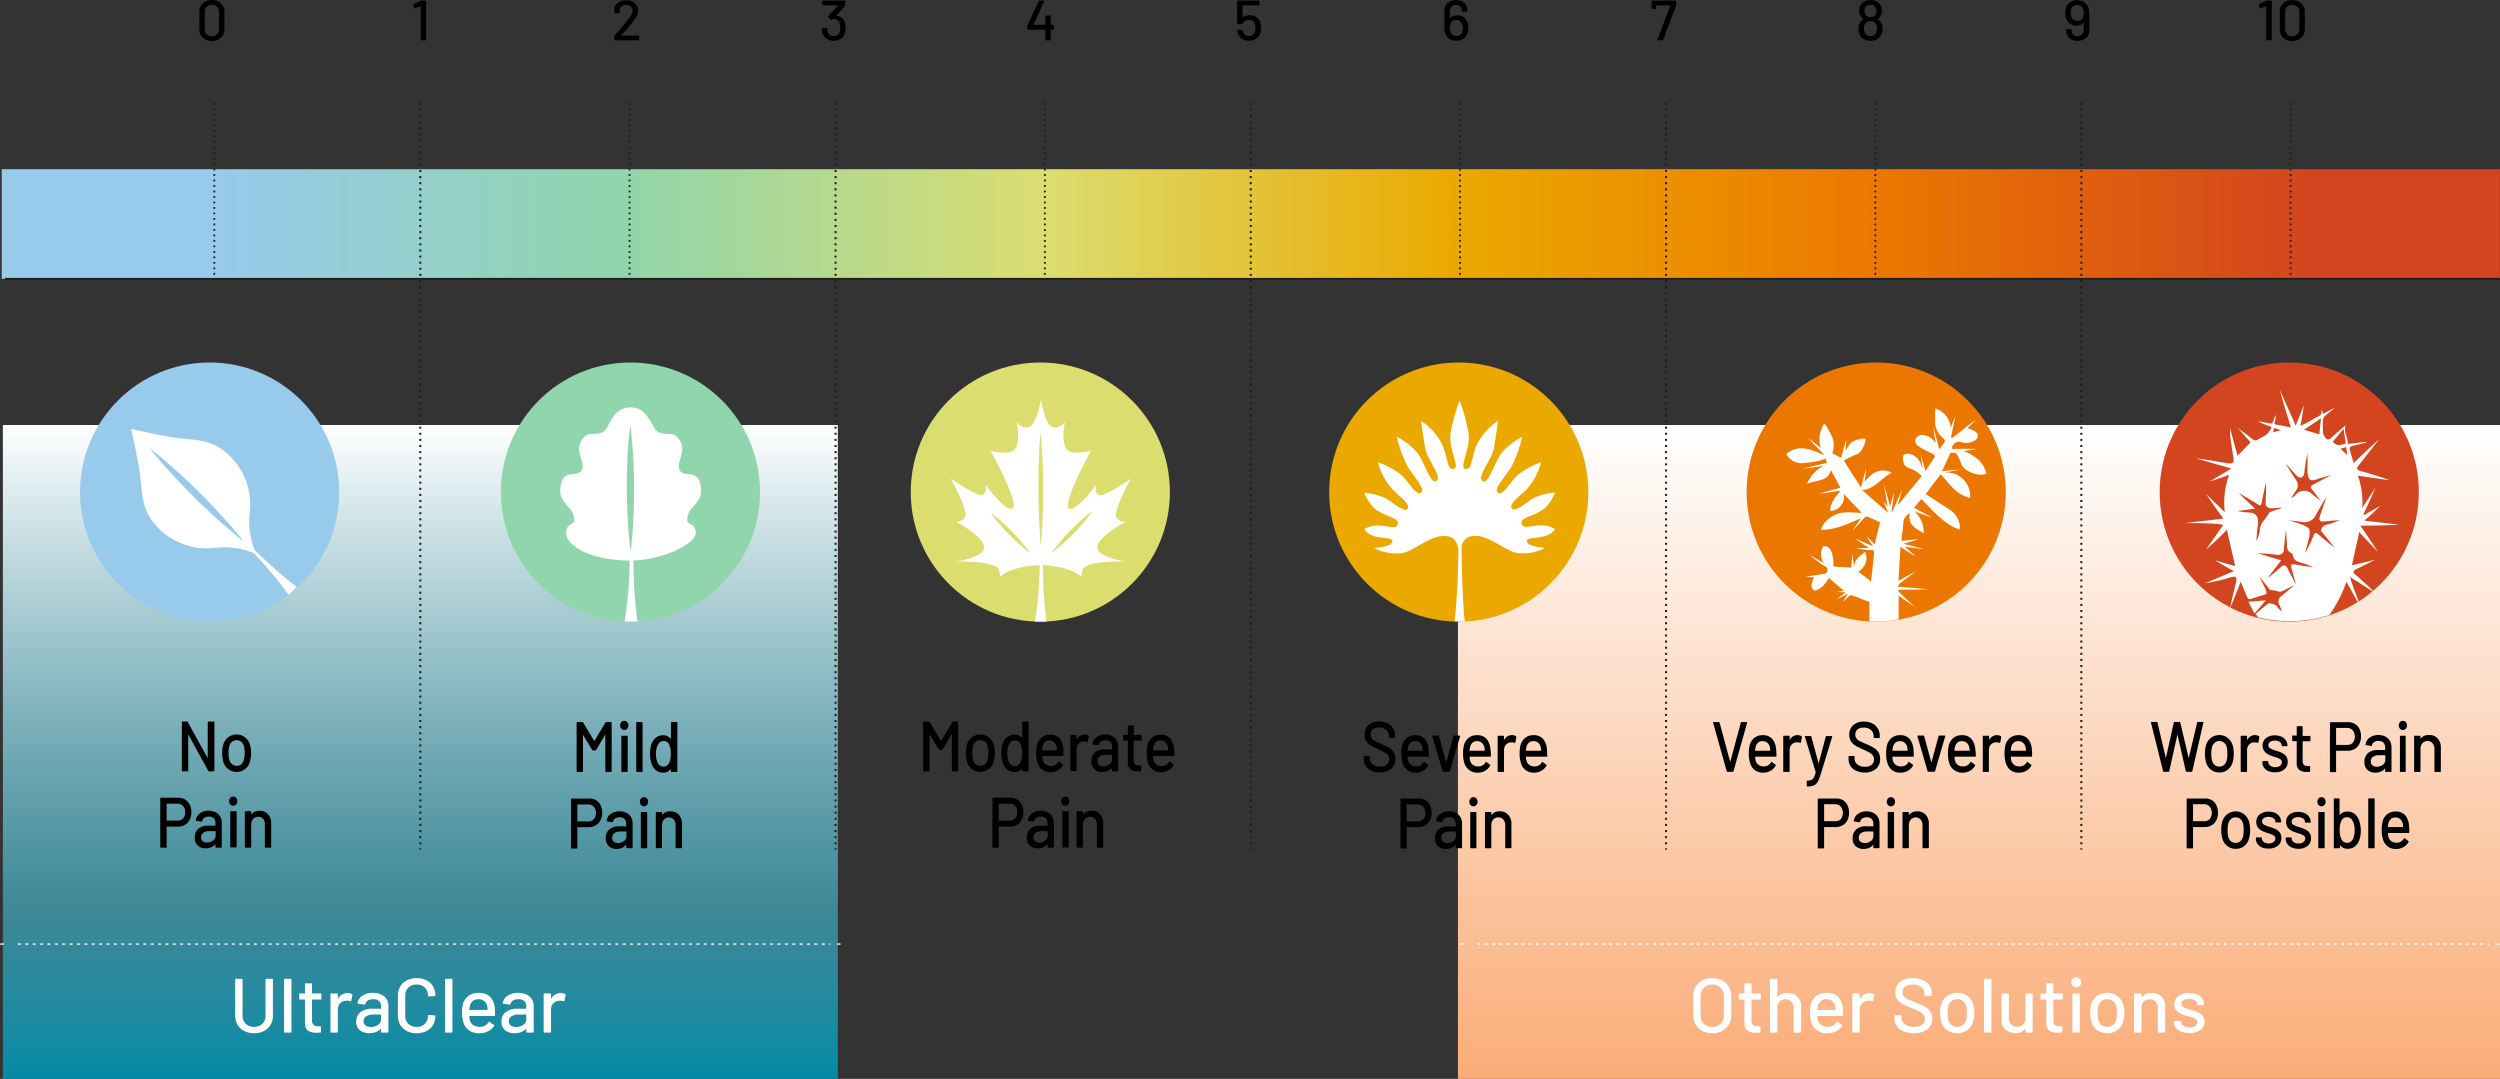 <svg xmlns="http://www.w3.org/2000/svg" xmlns:xlink="http://www.w3.org/1999/xlink" width="1366.256" height="589.587" viewBox="0 0 1366.256 589.587"><rect x="0" y="0" width="1366.256" height="589.587" fill="#333333" stroke="none"/><defs><linearGradient id="linear-gradient" x1="0.5" x2="0.5" y2="1" gradientUnits="objectBoundingBox"><stop offset="0" stop-color="#fff"></stop><stop offset="0.749" stop-color="#41aabf" stop-opacity="0.706"></stop><stop offset="1" stop-color="#018eaa" stop-opacity="0.961"></stop></linearGradient><linearGradient id="linear-gradient-2" x1="0.5" x2="0.5" y2="1" gradientUnits="objectBoundingBox"><stop offset="0" stop-color="#fff"></stop><stop offset="1" stop-color="#faac77"></stop></linearGradient><linearGradient id="linear-gradient-3" y1="0.5" x2="1" y2="0.5" gradientUnits="objectBoundingBox"><stop offset="0.09" stop-color="#97caeb"></stop><stop offset="0.25" stop-color="#90d5ac"></stop><stop offset="0.42" stop-color="#dcdd6f"></stop><stop offset="0.58" stop-color="#eba900"></stop><stop offset="0.75" stop-color="#ec7700"></stop><stop offset="0.92" stop-color="#d2451e"></stop></linearGradient></defs><g id="Group_116" data-name="Group 116" transform="translate(20279.875 15797.041)"><path id="Path_4961" data-name="Path 4961" d="M0,0H456.313V357.31H0Z" transform="translate(-20278.305 -15564.765)" fill="url(#linear-gradient)"></path><path id="Path_4968" data-name="Path 4968" d="M0,0H569.495V357.31H0Z" transform="translate(-19483.113 -15564.765)" fill="url(#linear-gradient-2)"></path><rect id="Rectangle_14" data-name="Rectangle 14" width="1365.269" height="59.913" transform="translate(-20278.943 -15704.58)" fill="url(#linear-gradient-3)"></rect><circle id="Ellipse_1" data-name="Ellipse 1" cx="70.812" cy="70.812" r="70.812" transform="translate(-19325.338 -15598.933)" fill="#ec7700"></circle><path id="Path_13" data-name="Path 13" d="M389.3,156.951h7.2s-7.451-5.032-7.4-5.143c3.225,1.446,9.814,4.254,9.87,4.17a35.478,35.478,0,0,1-3.726-5.56l4.448,4.559,2.975-12.038c-2.308-1.056-4.587-2.252-6.978-3.142-.528-.195-1.585.584-2.113,1.168-1.918,2.169-5.755,6.533-5.894,6.422l4.5-6.672c-7.062,3.058-13.9,6.422-21.824,6.311.834-3.892,5.56-7.59,9.091-8.785,5.422-1.585,11.9-.222,13.206-.445-1.891-2.141-8.007-8.341-9.759-10.454a7.9,7.9,0,0,1-7.256,9.4c-.862-3.42,2.78-7.729,5.366-11.121-2.419.278-9.675,1.5-12.094,1.807,0,0,7.784-2.308,12.094-3.42l-5.171-9.619c-1.557,4.615-3.948,5-7.2,5.838a37.392,37.392,0,0,0-5.811,1.64,18.183,18.183,0,0,1,8.98-9.731c-1.668.195-11.121,1.5-11.288,1.39l13.122-3.086c0-.306-.75-2.113-.778-2.419-2.53,1.585-8.841,2.28-13.011,2.613a9.786,9.786,0,0,1-8.507-5.032c7.34-5.922,14.179-2.057,21.185.667-3.114-3-9.175-9.314-9.063-9.48l6.811,5.56a15.736,15.736,0,0,1,1.7-13.067c.639-.973,3.447,4.921,4.365,6.645a12.151,12.151,0,0,1,.194,9.314L381.4,107.6l2.78-9.953a44.485,44.485,0,0,1-.473,5.755h.25c.64-.917,1.279-1.835,1.863-2.78,1.529-2.586,6.144-3.5,8.646-3.42,1.056,0-1.14,6.95-4.087,8.341a52.655,52.655,0,0,0-7.367,3.531c-.306.195,6.228,10.231,9.258,14.763l2.78-10.593a72.273,72.273,0,0,1-.89,7.646c4.087-5.032,8.341-8.09,14.957-5.088-5.755,2.78-9.286,8.952-16.236,9.508l13.9,12.122h.25a51.36,51.36,0,0,1-2.335-5.727l2.057,2.5-1.918-11.76s2.2,7.451,3.281,11.844l2.224-7.951s-.834,7.089-1.39,10.593l.445.167,5.31-12.122s-1.474,5.56-2.391,8.341h.25l12.872-15.625a15.43,15.43,0,0,0-5.95-4c-3.42-1.307-4.226-2.363-4.337-6.116,0-1.585,1.112-2.28,3.447-2.057a7.673,7.673,0,0,1,5.56,3.948c1.057,1.585,1.112,3.475,1.7,3.781-.195-1.557-1.029-7.368-.945-7.4l2.53,9.063c1.89-2.78,3.586-5.338,5.227-7.9a1.755,1.755,0,0,0-.473-1c-1.251-.723-2.53-1.307-3.781-1.974a47.813,47.813,0,0,1-4.671-2.613,3.531,3.531,0,0,1-1.612-4.282,4.059,4.059,0,0,1,4.309-1.863,8.729,8.729,0,0,1,6.645,4.476c-.5-2.78-1.279-8.563-1.14-8.591l3.058,11.816a50.254,50.254,0,0,0,3.086-4.226c.167-.25-.195-1.2-.556-1.529a12.288,12.288,0,0,1-4.643-7.34,77.486,77.486,0,0,1,0-9.2,11.927,11.927,0,0,1,8.34,10.676,54.053,54.053,0,0,1,2.586-6.116L441.428,96.37l.556.5c4.448-3.169,8.507-6.978,13.123-9.925L450.38,91.5a19.464,19.464,0,0,1,4.393,1.835,2.78,2.78,0,0,1-.25,4.81,8.563,8.563,0,0,1-7.312,1,3.892,3.892,0,0,0-5.282,3.642h13.539a53.6,53.6,0,0,1-7.229,1.112c5.56,2.308,10.732,5.282,12.511,12.288-2.78,1.918-9.453-.334-11.788-2.53-3.308-3.086-1.891-5.727-5.255-8.73H441.15l-4.587,9.981,10.481-.89s-7.229,1.307-9.314,1.752a12.817,12.817,0,0,1,14.151,13.9c-8.341-2.252-11.371-8.146-16.125-12.983l-8.146,10.787,13.6,8.869a12.066,12.066,0,0,1,5.088,8.952,6.283,6.283,0,0,1-.25,1.585c-8.646-3.058-14.346-10.287-20.851-16.681l-3.976,4.81,9.786,5.2c0,.139-7.9-2.641-9.4-3.2a15.764,15.764,0,0,1,4.949,11.927c-4.782-2.947-8.563-4.254-7.646-10.982a6.84,6.84,0,0,0-3.531,4.671,77.188,77.188,0,0,1-.89,8.341c0,.584-.139,1.168-.222,2.085l9.842-.945s-8.619,2.474-8.619,2.586l11.26,2.78c0,.139-6.867-.639-10.676-1.223l6.089,5.282a97.756,97.756,0,0,1-8.341-5.255l-1.112,18.627,10.064-5.56s-5.977,4.532-9.008,6.728a9.478,9.478,0,0,0-1.473,2l17.043,1.418c-5.56.25-11.121.222-16.514.25l-.139.973,8.758,8.341s-5.56-3.753-8.619-6.061v11.566c0,.973,0,1.5-1.279,1.7a68.7,68.7,0,0,1-14.707.723V186.449c-3.2-1.223-6.311-2.474-9.48-3.586a2.085,2.085,0,0,0-1.724.445,21.21,21.21,0,0,1-3.308,2.975l2.613-3.92-.25-.278a56.707,56.707,0,0,1-6.005,3l5.255-3.92a43.6,43.6,0,0,1-4.977-.222l3.892-.639-8.2-7.006a25.439,25.439,0,0,1-2.78,4.031,12.12,12.12,0,0,1-4.143,2.78c-1.5.528-2.78-1.529-2.474-3.336a17.577,17.577,0,0,1,.639-2.057,18.823,18.823,0,0,1,.751-1.779,36.416,36.416,0,0,1-4.532-.278c3.447-.556,6.895-1.084,10.342-1.7a1.633,1.633,0,0,0,1.279-.973c0-.862.612-1.863-.528-2.586a68.613,68.613,0,0,1-9.286-6.923l8.174,4.893a7.9,7.9,0,0,1-.306-9.48c3.086,0,4.393,2.141,5.06,5.894.334,1.724.167,2.224.445,3.281,0,.389-.417,1.807,0,1.891,2.78.639,6.673.222,9.619.834l.612-7.7c.306,2.141.751,5.894.89,6.978.639-4.643,3.837-5.95,5.977-7.951,1.807,2.947.917,7.729-3.614,10.9l3.475,2.474c1.084.806,2.168,1.7,3.42,2.78.222-1.64.445-3.086.584-4.532.417-3.67.779-7.34,1.14-11.121.139-1.39-.667-1.446-1.668-1.5a51.768,51.768,0,0,1-8.424-1.168Z" transform="translate(-19655.086 -15654.519)" fill="#fff"></path><circle id="Ellipse_2" data-name="Ellipse 2" cx="70.812" cy="70.812" r="70.812" transform="translate(-20236.129 -15598.933)" fill="#97caeb"></circle><path id="Path_14" data-name="Path 14" d="M79.268,98.823c-9.258-8.813-18.933-7.84-29.136-9.286C41.486,88.314,26,84.7,26,84.7s3.614,15.6,4.838,24.243c1.446,10.2.473,19.878,9.286,29.136a37.143,37.143,0,0,0,31.361,11.732,42.37,42.37,0,0,1,21.6,2.78,220.413,220.413,0,0,1,19.1,22.853l4.365-4.309a251.409,251.409,0,0,1-23.02-20.323,42.12,42.12,0,0,1-2.641-20.629A37.143,37.143,0,0,0,79.268,98.823Zm-4.142,32.945c3.976,4.337,7.9,8.73,11.566,13.373l.139.167-.25.25a374.327,374.327,0,0,1-38.589-36.532c-4.031-4.365-7.951-8.841-11.593-13.567h.167a341.962,341.962,0,0,1,38.561,36.309Z" transform="translate(-20234.271 -15647.379)" fill="#fff"></path><circle id="Ellipse_3" data-name="Ellipse 3" cx="70.812" cy="70.812" r="70.812" transform="translate(-20006.152 -15598.933)" fill="#90d5ac"></circle><path id="Path_15" data-name="Path 15" d="M179.78,142.034c0-8.341,10.315-8.841,6.95-20.462-1.946-6.784-7.979-3.169-10.426-5.95-3.92-4.448,4-10.481-.89-17.571-3.447-4.977-6.283-1.918-11.121-3.948-4-1.64-5.366-13.679-15.4-13.623-10.7,0-11.4,11.983-15.4,13.623-5,2.03-7.812-1.029-11.121,3.948-4.893,7.09,3,13.123-.89,17.571-2.447,2.78-8.507-.834-10.454,5.95C107.689,133.193,118,133.776,118,142.034c0,3.169-3.864,1.14-4.393,6.7-.556,6.061,10.954,15.18,33.863,15.43h.862a224.449,224.449,0,0,1-2.78,33.362h7.034a250.217,250.217,0,0,1-2.2-33.362c17.571-.723,34.641-9.619,34.085-15.374S179.78,145.2,179.78,142.034Zm-29.442-.778c-.278,5.56-.612,11.121-1.307,16.681v.222h-.389a327.439,327.439,0,0,1-1.5-50.349c.25-5.56.639-11.121,1.446-16.681h.222a296.118,296.118,0,0,1,1.529,50.127Z" transform="translate(-20084.092 -15654.892)" fill="#fff"></path><circle id="Ellipse_4" data-name="Ellipse 4" cx="70.812" cy="70.812" r="70.812" transform="translate(-19553.48 -15598.933)" fill="#eba900"></circle><path id="Path_16" data-name="Path 16" d="M354.634,146.923c-1.863-4.309,6.228-3.92,12.706-9.23a26.135,26.135,0,0,0,5.366-8.341,32.723,32.723,0,0,0-12.344,3.308c-3.364,2.169-9.175,7.4-11.121,5.56-2.5-2.419,4.7-7.368,7.979-10.648a36.336,36.336,0,0,0,7.868-14.763,44.483,44.483,0,0,0-13.067,7.173c-3.948,3.92-7.785,10.9-10.2,9.647-3.475-1.779,3.586-8.591,7.173-14.679a67.191,67.191,0,0,0,5.727-16.1,40.508,40.508,0,0,0-11.288,8.869c-4.031,5.56-7.145,17.265-10.2,15.458-3.642-2.141,4.837-11.788,5.922-17.515s2.308-15.4,2.308-15.4A33.362,33.362,0,0,0,330,102.968c-3.392,7.7-2.307,13.9-6.255,13.428s3.058-10.732,1.613-19.684a94.225,94.225,0,0,0-4.838-17.543A93.276,93.276,0,0,0,315.6,96.713c-1.418,8.952,5.56,19.156,1.612,19.684s-2.78-5.727-6.255-13.428A33.085,33.085,0,0,0,299.5,90.263s1.251,9.675,2.335,15.4,9.564,15.374,5.894,17.515c-3.03,1.807-6.172-9.842-10.2-15.458a40.119,40.119,0,0,0-11.26-8.869,65.858,65.858,0,0,0,5.727,16.1c3.586,6.089,10.648,12.9,7.145,14.679-2.419,1.251-6.255-5.727-10.175-9.647A44.483,44.483,0,0,0,275.9,112.81a35.949,35.949,0,0,0,8.035,14.957c3.281,3.281,10.454,8.341,7.951,10.648-1.807,1.752-7.646-3.475-11.121-5.56a32.612,32.612,0,0,0-12.344-3.308,26.137,26.137,0,0,0,5.366,8.341c6.478,5.31,14.6,4.921,12.706,9.23-1.529,3.531-10.009-2.613-18.071,2.224,4.309,6.811,16.014,3.392,15.4,6.811-.556,3-10.036,3.559-10.036,3.559a27,27,0,0,0,15.041,2.78c7.451-1,16.931-11.76,26.5-8.924,2.78.834,4.115,4.254,4.615,6.645-.278,13.512-.806,28.108-2.169,39.479h5.56c-1.251-12.316-1.585-27.218-1.752-41.091a7.034,7.034,0,0,1,4.2-5.088c9.564-2.78,19.017,7.924,26.5,8.924a26.856,26.856,0,0,0,15.013-2.78s-9.453-.556-10.009-3.559c-.639-3.42,11.121,0,15.374-6.811C364.559,144.31,356.219,150.454,354.634,146.923Z" transform="translate(-19802.717 -15657.224)" fill="#fff"></path><circle id="Ellipse_5" data-name="Ellipse 5" cx="70.812" cy="70.812" r="70.812" transform="translate(-19782.15 -15598.933)" fill="#dcdd6f"></circle><path id="Path_17" data-name="Path 17" d="M282.713,145.76a5.394,5.394,0,0,1-5-2.419c-2.28-2.78,7.84-21.268,7.84-21.268s-13.9,9.842-17.1,9.036-1.891-5.56-1.891-5.56-11.621,15.708-15.013,12.789,12.177-31.5,12.177-31.5-9.063,2.363-12.372,0c-4.532-3.392-1.807-15.625-1.807-15.625s-3.67,4.532-7.368,2.391-5.755-14.624-5.755-14.624-2.252,12.511-5.95,14.624-7.367-2.391-7.367-2.391,2.78,12.233-1.779,15.625c-3.308,2.447-12.4,0-12.4,0s15.6,28.469,12.205,31.416-15.013-12.789-15.013-12.789,1.223,4.782-1.89,5.56-17.1-9.036-17.1-9.036,10.092,18.349,7.84,21.269a5.394,5.394,0,0,1-5,2.419s17.654,9.119,15.208,15.263c-2,4.5-15.208,6.561-15.208,6.561s21.8-.89,23.52,4.5a13.4,13.4,0,0,1,.556,3.725c6.283-5.56,18.683-6.228,21.713-6.367a212.163,212.163,0,0,1-2.558,30.86h6.283a232.543,232.543,0,0,1-2-30.888c3.5.167,15.1,1.112,21.157,6.339a13.4,13.4,0,0,1,.556-3.725c1.7-5.394,23.521-4.5,23.521-4.5s-13.234-2.057-15.208-6.561C265.059,154.74,282.713,145.76,282.713,145.76ZM230.14,162.441h0c-2.085-1.529-4-3.169-5.894-4.865a102.036,102.036,0,0,1-15.374-16.9h0a59.687,59.687,0,0,1,6.033,4.838,113.179,113.179,0,0,1,15.43,16.959Zm7.228-19.934c-.167,5.032-.417,10.036-.862,15.069v.195h-.25a404.483,404.483,0,0,1-.973-45.373c.167-5.06.417-10.12.945-15.18h.139a370.58,370.58,0,0,1,1,45.262Zm26.773-2.085a99.617,99.617,0,0,1-15.514,17.1,67.785,67.785,0,0,1-6.005,4.893h0l-.25.028a109.213,109.213,0,0,1,15.6-17.209,61.432,61.432,0,0,1,6.089-5.032h0Z" transform="translate(-19947.43 -15657.562)" fill="#fff"></path><line id="Line_2" data-name="Line 2" x2="1363.462" transform="translate(-20277.137 -15644.667)" fill="none" stroke="#1d1d1b" stroke-miterlimit="10" stroke-width="1"></line><line id="Line_3" data-name="Line 3" y2="94.415" transform="translate(-20162.76 -15740.89)" fill="none" stroke="#1d1d1b" stroke-miterlimit="10" stroke-width="1" stroke-dasharray="1 2"></line><path id="Path_4962" data-name="Path 4962" d="M0,0V408.16" transform="translate(-20050.189 -15740.89)" fill="none" stroke="#1d1d1b" stroke-width="1.11" stroke-dasharray="1.11 2.23"></path><line id="Line_5" data-name="Line 5" y2="94.415" transform="translate(-19935.813 -15740.89)" fill="none" stroke="#1d1d1b" stroke-miterlimit="10" stroke-width="1" stroke-dasharray="1 2"></line><path id="Path_4963" data-name="Path 4963" d="M0,0V408.16" transform="translate(-19823.242 -15740.89)" fill="none" stroke="#1d1d1b" stroke-width="1.11" stroke-dasharray="1.11 2.23"></path><line id="Line_7" data-name="Line 7" y2="94.415" transform="translate(-19708.865 -15740.89)" fill="none" stroke="#1d1d1b" stroke-miterlimit="10" stroke-width="1" stroke-dasharray="1 2"></line><path id="Path_4969" data-name="Path 4969" d="M0,0V408.16" transform="translate(-19596.322 -15740.89)" fill="none" stroke="#1d1d1b" stroke-width="1.11" stroke-dasharray="1.11 2.23"></path><line id="Line_9" data-name="Line 9" y2="94.415" transform="translate(-19481.945 -15740.89)" fill="none" stroke="#1d1d1b" stroke-miterlimit="10" stroke-width="1" stroke-dasharray="1 2"></line><path id="Path_4972" data-name="Path 4972" d="M0,0V408.16" transform="translate(-19369.377 -15740.89)" fill="none" stroke="#1d1d1b" stroke-width="1.11" stroke-dasharray="1.11 2.23"></path><line id="Line_11" data-name="Line 11" y2="94.415" transform="translate(-19255 -15740.89)" fill="none" stroke="#1d1d1b" stroke-miterlimit="10" stroke-width="1" stroke-dasharray="1 2"></line><path id="Path_4973" data-name="Path 4973" d="M0,0V408.16" transform="translate(-19142.43 -15740.89)" fill="none" stroke="#1d1d1b" stroke-width="1.11" stroke-dasharray="1.11 2.23"></path><line id="Line_13" data-name="Line 13" y2="94.415" transform="translate(-19028.053 -15740.89)" fill="none" stroke="#1d1d1b" stroke-miterlimit="10" stroke-width="1" stroke-dasharray="1 2"></line><circle id="Ellipse_6" data-name="Ellipse 6" cx="70.812" cy="70.812" r="70.812" transform="translate(-19099.613 -15598.933)" fill="#d2451e"></circle><path id="Path_18" data-name="Path 18" d="M442.21,119.161l3.308,6.45,6.228-7.2Z" transform="translate(-19493.338 -15587.369)" fill="#fff"></path><path id="Path_19" data-name="Path 19" d="M527.841,148.438a114.18,114.18,0,0,0,8.591-8.063l-8.813,5.06-.278-.445c2.307-4.838,6.7-14.6,6.589-14.652l-7.2,11.121a45.791,45.791,0,0,0-2.363-17.571l17.4,2.5a166.258,166.258,0,0,0-15.958-5.032c-2.113-.639-2.363-1.362-1-3.142,2.78-3.614,5.56-7.117,8.341-10.676.917-1.168,1.779-2.363,2.78-3.559-.139,0-9.175,8.341-13.9,13.011-.862-2.78-1.668-5.56-2.28-8.007a2.3,2.3,0,0,1,1.223-1.251c2.78-.723,5.366-1.307,8.035-1.946v-.334h-.278l-9.953,1.056c.222-3.642-2.558-6.45-1.057-10.176-2.78,2.308-5.31,4.309-7.673,6.589-1.39,1.362-2.447,1.668-3.614,0a5.561,5.561,0,0,1-1.168-2.5,55.243,55.243,0,0,1,0-7.117,3.558,3.558,0,0,1,1.168-2.2c1.779-1.418,5.366-4.226,5.283-4.365l-6.339,3.308a6.45,6.45,0,0,0-1.168-2.308c.917,2.613-.64,3.364-2.336,4.142s-2.78,1.668-4.2,2.419-3.03,1.529-4.782,2.391c.779-3.864,1.946-10.926,1.835-11.121-1.39,3.475-2.78,6.978-4.393,10.954-3-6.784-5.811-13.039-8.591-19.461-.167,0,3.753,13.512,5.977,20.462l-8.98-1.779c.306-1.835.556-3.447.834-5.06a5.979,5.979,0,0,0-1.112,2.224c-.89,2.78-.89,2.78-3.67,2.141-1.668-.389-3.364-.639-5.06-.945a35.246,35.246,0,0,0,6.172,2.641c.445.167,1.362.528,1.084,1.084a12.009,12.009,0,0,1-2.641,3.642,20.69,20.69,0,0,1-3.281,1.807c-2.78,1.779-3,1.752-5.56-.334s-4.754-3.586-6.756-5.088c2.252,2.53,4.782,5.366,6.923,7.812l-7.089,7.312c-1.279-4.643-2.78-9.814-4.059-14.985a30.207,30.207,0,0,0,.222,5.95c.5,3.586,1.112,7.145,1.612,10.732.167,1.056.278,2.78-2.53,2.474-3.281-.417-6.561-1.056-9.87-1.585l-7.979-1.2c0,.195,13.039,3.809,19.072,5.56,0,.25-8.341,5-11.732,7.173,0,0,6.95-2.28,10.648-3.7a44.68,44.68,0,0,0-2.391,20.462l-10.287-10.009s6.116,8.9,9.508,13.484L429.7,149.8s18.572-.195,20.99,1.056l-9.258,13.206a120.236,120.236,0,0,0,11.287-10.648c1.5,6.617,3.031,13.15,4.56,19.906l-11.121-3.2s6.589,3.92,10.37,5.922L440.9,182.634a104.057,104.057,0,0,0,14.151-3.281c2.447-.7,3.225,0,2.78,2.447-.834,3.447-1.7,6.867-2.5,10.315-.278,1.168-.5,2.363-.751,3.559h.167c.945-2.2,3.976-9.619,5.56-13.9,1.223,3.058,2.363,5.755,3.447,8.341a1.64,1.64,0,0,0,2.335,1.056c1.724-.528,3.42-1.14,5.143-1.612,3.7-1.029,3.7-1,2.224-4.5-.139-.334-2.169-4.226-2.947-5.894a77.53,77.53,0,0,1,5.755,7.228,15.568,15.568,0,0,1,3.948.584,4.226,4.226,0,0,0,2.391.195c2.308-1.056,4.532-2.308,6.812-3.475-.306.445-4.921,4.309-6.811,5.894a3.531,3.531,0,0,0-1.084,5.06c.5,1.14.89,2.363,1.307,3.531a15.144,15.144,0,0,1-3-3.114c-.639-.862-3.92-1.835-4.7-1.223-2.252,1.807-4.476,3.7-6.672,5.56a11.42,11.42,0,0,0,1.335,1.863,71.172,71.172,0,0,0,38.923-1.251,70.591,70.591,0,0,0,9.314-18.1c1.39,2.28,4.587,8.09,6.172,10.982l.5-.334c-1.056-3.364-3.892-9.647-4.587-13.262,4.365,2.78,8.341,5.282,12.177,7.785l.333-.278q-4.42-4.365-9.091-8.341c-2.085-1.724-2.168-2.5.167-3.642,3.308-1.585,9.925-4.838,9.9-4.949l-12.566,2.975,4.031-18.127,10.314,10.954s-6.144-9.48-9.7-14.485c7.4,0,21.074-.361,21.074-.556Zm-23.715-55.91c-.334,3.253-.584,5.977-.862,8.73l-8.341-2.474Zm-14.679,29.831a13.228,13.228,0,0,0,1.974,1.974,2.78,2.78,0,0,0,2.252.5,3.253,3.253,0,0,0,1.334-2.224,108.678,108.678,0,0,1,1.779-11.121v6.367a38.519,38.519,0,0,0,0,4c.417,3.475.667,5.56,5.143,4,2.613-.945,5.31-1.613,7.951-2.391,0,0-6.005,3.225-9.091,4.81-2.641,1.335-2.78,1.779-.862,4,1.362,1.668,2.613,3.42,3.92,5.143a56.762,56.762,0,0,1-5.56-4.309,6.423,6.423,0,0,0-6.756,0,18.064,18.064,0,0,1-3.67,3.169,46.354,46.354,0,0,1,2.585-4.226,4.643,4.643,0,0,0,0-5.894,94.276,94.276,0,0,1-5.56-9.008ZM478.659,97.782l3.586,1.251-4.393,1.14Zm-13.9,46.207a30.192,30.192,0,0,1-6.255-.834l9.536-1.2c0-.167-8.869-8.535-8.813-8.646l6.645,3.948c1.335.778,2.641,1.557,3.948,2.391s1.612.417,1.863-.751c.778-3.892,1.557-7.757,2.474-11.677V132.2c0,2.5-.389,5-.195,7.479,0,.751,1.39,1.891,2.252,2a27.466,27.466,0,0,0,5.2-.306H483c0,.167-7.006,2.335-7.117,2.586-1.474,3.42-5.143,5.56-5.171,9.953a15.9,15.9,0,0,1-1.89,5.56c.278-3,.389-6.005.862-8.98.528-4.115-1.084-6.339-5-6.506Zm30,29.248c-1.779-.25-3.531-.528-5.255-.917h-.639c-.89,0-1.112.361-1.057.973a5.988,5.988,0,0,0,.167.806c.778,2.78,2.586,9.564,2.613,9.564s-4.226-8.2-4.921-9.508a1.974,1.974,0,0,0-1.557-1.2,2.53,2.53,0,0,0-1.918.834c-1.7,1.585-3.392,3.142-5.227,4.559-.612.473-1.251.917-1.89,1.362l1.751-2.308,5.56-7.284c-3.447-.945-12.817-3.837-12.817-3.976l2.613.222c2.586.195,5.2.389,7.757.778h.862a3.169,3.169,0,0,0,2-.612,2.947,2.947,0,0,0,.834-1.056,2.454,2.454,0,0,0,.25-.723,3.734,3.734,0,0,0,0-.862c.195-2.474.445-4.977.806-7.479a13,13,0,0,1,.389-2.5l.5,7.59a5.373,5.373,0,0,0,0,.667,4.032,4.032,0,0,0,1.307,3.392,6.592,6.592,0,0,0,.639.361,2.307,2.307,0,0,1,.806.612,1.359,1.359,0,0,1,.306.389,1.31,1.31,0,0,1,.167.417,4.508,4.508,0,0,0,.334,1.307,4.31,4.31,0,0,0,3.142,2.447,60.144,60.144,0,0,1,7.59,2.78Zm17.043-9.731-6.2-5.032c-.917-.778-1.835-1.557-2.78-2.419-1.446-1.362-2.057-1.2-2.78.7a70.039,70.039,0,0,1-4.671,9.508c.834-3.03,1.751-6.061,2.391-9.119a9.4,9.4,0,0,0,0-3.837c-.5-2.419-11.121-4.81-11.121-4.977,2.447.278,4.921.417,7.312.89a6.784,6.784,0,0,0,6.978-3.086c1.974-3.559,3.892-7.145,6.228-10.593-1.14,3.336-2.252,6.7-3.447,10.009-.945,2.558-.222,3.67,2.335,3.364a59.189,59.189,0,0,1,8.341-.584c-2.363.806-4.671,1.724-7.062,2.335A3.948,3.948,0,0,0,504.1,154c2.474,2.947,7.7,9.369,7.618,9.508Zm-1.2-58.189,5.922-7.089,1.168,8.007c-3.753,1.418-4.893,1.223-7.173-.917Zm4.2,3.864,3.086-.89c.25,1.557.445,2.78.64,4.309Z" transform="translate(-19515.607 -15660.962)" fill="#fff"></path><path id="Path_4950" data-name="Path 4950" d="M8.742.31A6.857,6.857,0,0,1,3.766-1.472a6.352,6.352,0,0,1-1.845-4.79v-9.176a6.3,6.3,0,0,1,1.845-4.774,6.892,6.892,0,0,1,4.976-1.767,7,7,0,0,1,5.007,1.767,6.245,6.245,0,0,1,1.875,4.774v9.176a6.3,6.3,0,0,1-1.875,4.79A6.967,6.967,0,0,1,8.742.31Zm0-2.573A3.886,3.886,0,0,0,11.594-3.3a3.719,3.719,0,0,0,1.054-2.774v-9.486a3.719,3.719,0,0,0-1.054-2.775,3.886,3.886,0,0,0-2.852-1.038,3.8,3.8,0,0,0-2.79,1.038A3.719,3.719,0,0,0,4.9-15.562v9.486A3.719,3.719,0,0,0,5.952-3.3,3.8,3.8,0,0,0,8.742-2.263Z" transform="translate(-20172.852 -15775)"></path><path id="Path_20" data-name="Path 20" d="M50.669,142.248h2.78c.222,0,.334,0,.334.389V169.1c0,.25,0,.389-.334.389H50.892a.612.612,0,0,1-.445-.278L39.493,149.337h0v19.739c0,.25,0,.389-.361.389h-2.78c-.25,0-.361-.139-.361-.389V142.609c0-.278,0-.389.361-.389H38.8a.473.473,0,0,1,.417.278l10.926,19.878h0V142.665C50.308,142.359,50.419,142.248,50.669,142.248Z" transform="translate(-20216.488 -15544.982)"></path><path id="Path_21" data-name="Path 21" d="M47.343,163.753a7.535,7.535,0,0,1-2.78-4.059,16.679,16.679,0,0,1-.639-4.754,15.235,15.235,0,0,1,.612-4.671,7.506,7.506,0,0,1,2.78-4.031,7.34,7.34,0,0,1,4.587-1.446,6.95,6.95,0,0,1,4.393,1.446,7.868,7.868,0,0,1,2.78,4,15.681,15.681,0,0,1,.639,4.671,16.459,16.459,0,0,1-.639,4.782,7.478,7.478,0,0,1-2.78,4.059,7.034,7.034,0,0,1-4.448,1.473,7.228,7.228,0,0,1-4.5-1.474Zm6.978-2.78a4.809,4.809,0,0,0,1.5-2.474,14.9,14.9,0,0,0,.389-3.642,15.93,15.93,0,0,0-.361-3.614,4.81,4.81,0,0,0-1.5-2.474,4.042,4.042,0,0,0-5.06,0,4.81,4.81,0,0,0-1.5,2.474,13.9,13.9,0,0,0-.389,3.614,14.264,14.264,0,0,0,.389,3.642,4.476,4.476,0,0,0,1.5,2.474,3.864,3.864,0,0,0,2.558.89,3.809,3.809,0,0,0,2.474-.751Z" transform="translate(-20202.373 -15540.409)"></path><path id="Path_22" data-name="Path 22" d="M45.317,158.212a6.812,6.812,0,0,1,2.53,2.78,9.314,9.314,0,0,1,.89,4.115,8.73,8.73,0,0,1-.917,4.115A6.644,6.644,0,0,1,45.262,172a7.311,7.311,0,0,1-3.837,1h-6.2v11.121c0,.25,0,.389-.361.389h-2.78c-.222,0-.334-.139-.334-.389V157.6c0-.25,0-.389.334-.389h9.48A7.006,7.006,0,0,1,45.317,158.212Zm-1.112,10.37a4.838,4.838,0,0,0,1.168-3.392,5.032,5.032,0,0,0-1.168-3.447,4,4,0,0,0-3.114-1.279H35.225v9.258h5.838A4,4,0,0,0,44.205,168.582Z" transform="translate(-20224.035 -15518.299)"></path><path id="Path_23" data-name="Path 23" d="M49.993,160.664A5.922,5.922,0,0,1,52.467,163a6.923,6.923,0,0,1,.834,3.42v13.15c0,.25,0,.389-.334.389h-2.78c-.222,0-.334-.139-.334-.389v-1.418h-.195a6.2,6.2,0,0,1-2.224,1.612,7.481,7.481,0,0,1-2.919.556,6.311,6.311,0,0,1-4.281-1.474,5.56,5.56,0,0,1-1.7-4.393,6.117,6.117,0,0,1,1.891-4.782,7.618,7.618,0,0,1,5.338-1.724h3.92a.139.139,0,0,0,.167-.167v-1.057a3.7,3.7,0,0,0-.917-2.78,3.614,3.614,0,0,0-2.78-.945,4.281,4.281,0,0,0-2.419.639,2.78,2.78,0,0,0-1.14,1.724.34.34,0,0,1-.417.361l-2.78-.417a.276.276,0,0,1-.306-.306,5.561,5.561,0,0,1,2.2-3.781,7.757,7.757,0,0,1,4.838-1.446,7.924,7.924,0,0,1,3.864.89ZM48.575,176.01a3.364,3.364,0,0,0,1.39-2.78v-2.308H46.518a5.282,5.282,0,0,0-3.281.89,3.05,3.05,0,0,0-.306,4.671,3.7,3.7,0,0,0,2.474.612,4.976,4.976,0,0,0,3.169-1.084Z" transform="translate(-20211.975 -15513.744)"></path><path id="Path_24" data-name="Path 24" d="M45.93,161.273a2.78,2.78,0,0,1,0-3.586,2.03,2.03,0,0,1,1.613-.7,2.058,2.058,0,0,1,1.613.7,2.947,2.947,0,0,1,0,3.586,2.057,2.057,0,0,1-1.613.7A2.029,2.029,0,0,1,45.93,161.273Zm0,23.187v-19.1c0-.25,0-.389.334-.389h2.78a.334.334,0,0,1,.361.389v18.989c0,.278-.139.389-.361.389h-2.78c-.361.083-.473.083-.473-.278Z" transform="translate(-20199.959 -15518.69)"></path><path id="Path_25" data-name="Path 25" d="M61.079,161.708a7.173,7.173,0,0,1,1.7,5v12.844a.334.334,0,0,1-.361.389h-2.78c-.222,0-.334-.139-.334-.389V167.435a4.81,4.81,0,0,0-.834-3.142,3.364,3.364,0,0,0-2.78-1.223,3.447,3.447,0,0,0-2.78,1.223,4.587,4.587,0,0,0-1.056,3.114v12.149c0,.25,0,.389-.334.389h-2.78a.334.334,0,0,1-.361-.389V160.4a.334.334,0,0,1,.361-.389h2.78c.222,0,.334,0,.334.389v1.39a.222.222,0,0,0,0,.139h0a5.115,5.115,0,0,1,4.448-2.141,5.894,5.894,0,0,1,4.782,1.918Z" transform="translate(-20194.451 -15513.731)"></path><path id="Path_4964" data-name="Path 4964" d="M13.482.336a11.655,11.655,0,0,1-5.4-1.2,8.786,8.786,0,0,1-3.633-3.4,9.765,9.765,0,0,1-1.3-5.061V-28.98a.371.371,0,0,1,.42-.42H6.762a.371.371,0,0,1,.42.42V-9.24A5.847,5.847,0,0,0,8.925-4.83a6.291,6.291,0,0,0,4.557,1.68,6.218,6.218,0,0,0,4.536-1.68A5.884,5.884,0,0,0,19.74-9.24V-28.98a.371.371,0,0,1,.42-.42h3.192a.371.371,0,0,1,.42.42V-9.324a9.889,9.889,0,0,1-1.281,5.061,8.649,8.649,0,0,1-3.612,3.4A11.655,11.655,0,0,1,13.482.336ZM30.282,0a.371.371,0,0,1-.42-.42V-28.98a.371.371,0,0,1,.42-.42h3.192a.371.371,0,0,1,.42.42V-.42a.371.371,0,0,1-.42.42ZM50.274-18.48a.371.371,0,0,1-.42.42H45.318a.148.148,0,0,0-.168.168v11.13a3.434,3.434,0,0,0,.8,2.541,3.437,3.437,0,0,0,2.478.777h1.218a.371.371,0,0,1,.42.42v2.6a.371.371,0,0,1-.42.42Q48.3.084,47.712.084A8.262,8.262,0,0,1,42.9-1.071q-1.617-1.155-1.617-4.263V-17.892a.148.148,0,0,0-.168-.168H38.556a.371.371,0,0,1-.42-.42v-2.478a.371.371,0,0,1,.42-.42h2.562a.148.148,0,0,0,.168-.168V-26.5a.371.371,0,0,1,.42-.42H44.73a.371.371,0,0,1,.42.42v4.956a.148.148,0,0,0,.168.168h4.536a.371.371,0,0,1,.42.42ZM64.6-21.588a5.371,5.371,0,0,1,2.436.546.389.389,0,0,1,.21.5l-.672,3.15q-.042.378-.5.252a4.394,4.394,0,0,0-1.68-.294l-.588.042a4.709,4.709,0,0,0-3.255,1.365,4.516,4.516,0,0,0-1.281,3.339V-.42a.371.371,0,0,1-.42.42H55.65a.371.371,0,0,1-.42-.42V-20.958a.371.371,0,0,1,.42-.42h3.192a.371.371,0,0,1,.42.42v2.226q0,.126.063.147t.1-.063A5.854,5.854,0,0,1,64.6-21.588Zm13.86-.126a10.37,10.37,0,0,1,4.473.9,6.852,6.852,0,0,1,2.94,2.52A6.7,6.7,0,0,1,86.9-14.616V-.42a.371.371,0,0,1-.42.42H83.286a.371.371,0,0,1-.42-.42V-1.932q0-.21-.21-.084A7.3,7.3,0,0,1,79.989-.273a9.654,9.654,0,0,1-3.507.609,8.163,8.163,0,0,1-5.145-1.575A5.649,5.649,0,0,1,69.3-6.006a6.281,6.281,0,0,1,2.289-5.145,9.864,9.864,0,0,1,6.4-1.869h4.7a.148.148,0,0,0,.168-.168v-1.134A3.8,3.8,0,0,0,81.795-17.2a4.541,4.541,0,0,0-3.255-1.029,5.371,5.371,0,0,0-2.877.693A2.853,2.853,0,0,0,74.3-15.666a.445.445,0,0,1-.5.378l-3.4-.462q-.42-.084-.378-.336a5.72,5.72,0,0,1,2.646-4.053A10.06,10.06,0,0,1,78.456-21.714ZM77.364-3.066a6.45,6.45,0,0,0,3.864-1.176,3.542,3.542,0,0,0,1.638-2.982V-9.7A.148.148,0,0,0,82.7-9.87H78.75A7.1,7.1,0,0,0,74.8-8.9a3.046,3.046,0,0,0-1.47,2.688,2.709,2.709,0,0,0,1.113,2.352A4.9,4.9,0,0,0,77.364-3.066ZM102.312.378a11.56,11.56,0,0,1-5.355-1.2,8.649,8.649,0,0,1-3.612-3.4,9.889,9.889,0,0,1-1.281-5.061V-20.16a9.663,9.663,0,0,1,1.281-5.019,8.731,8.731,0,0,1,3.612-3.36,11.56,11.56,0,0,1,5.355-1.2,11.776,11.776,0,0,1,5.334,1.155,8.615,8.615,0,0,1,3.591,3.255,9.168,9.168,0,0,1,1.281,4.872v.042a.454.454,0,0,1-.126.336.4.4,0,0,1-.294.126l-3.192.168q-.42,0-.42-.378v-.126a5.768,5.768,0,0,0-1.68-4.326,6.161,6.161,0,0,0-4.494-1.638A6.235,6.235,0,0,0,97.8-24.612a5.73,5.73,0,0,0-1.7,4.326V-9.114a5.73,5.73,0,0,0,1.7,4.326,6.235,6.235,0,0,0,4.515,1.638,6.161,6.161,0,0,0,4.494-1.638,5.768,5.768,0,0,0,1.68-4.326V-9.2q0-.378.42-.378l3.192.168a.371.371,0,0,1,.42.42,9.277,9.277,0,0,1-1.281,4.893,8.709,8.709,0,0,1-3.591,3.3A11.6,11.6,0,0,1,102.312.378ZM118.272,0a.371.371,0,0,1-.42-.42V-28.98a.371.371,0,0,1,.42-.42h3.192a.371.371,0,0,1,.42.42V-.42a.371.371,0,0,1-.42.42Zm26.754-13.356a33.359,33.359,0,0,1,.126,3.864.371.371,0,0,1-.42.42h-13.4a.148.148,0,0,0-.168.168,7.269,7.269,0,0,0,.252,2.184,4.49,4.49,0,0,0,1.869,2.625,6.232,6.232,0,0,0,3.549.945,5.394,5.394,0,0,0,4.788-2.562q.21-.42.546-.126l2.394,1.6a.4.4,0,0,1,.126.546,8.152,8.152,0,0,1-3.339,2.982A10.705,10.705,0,0,1,136.458.378a9.393,9.393,0,0,1-5.166-1.344,8.2,8.2,0,0,1-3.15-3.822,15.945,15.945,0,0,1-1.008-6.006,17.811,17.811,0,0,1,.462-4.662,8.026,8.026,0,0,1,3.024-4.578,8.985,8.985,0,0,1,5.5-1.68q4.242,0,6.342,2.121A10.207,10.207,0,0,1,145.026-13.356Zm-8.9-4.872a4.754,4.754,0,0,0-2.982.9,4.455,4.455,0,0,0-1.6,2.415,9.819,9.819,0,0,0-.378,2.352.148.148,0,0,0,.168.168h9.618a.148.148,0,0,0,.168-.168,12.3,12.3,0,0,0-.252-2.058,4.764,4.764,0,0,0-1.659-2.625A4.8,4.8,0,0,0,136.122-18.228Zm21.714-3.486a10.37,10.37,0,0,1,4.473.9,6.852,6.852,0,0,1,2.94,2.52,6.7,6.7,0,0,1,1.029,3.675V-.42a.371.371,0,0,1-.42.42h-3.192a.371.371,0,0,1-.42-.42V-1.932q0-.21-.21-.084a7.3,7.3,0,0,1-2.667,1.743,9.654,9.654,0,0,1-3.507.609,8.163,8.163,0,0,1-5.145-1.575,5.649,5.649,0,0,1-2.037-4.767,6.281,6.281,0,0,1,2.289-5.145,9.864,9.864,0,0,1,6.4-1.869h4.7a.148.148,0,0,0,.168-.168v-1.134a3.8,3.8,0,0,0-1.071-2.877,4.541,4.541,0,0,0-3.255-1.029,5.371,5.371,0,0,0-2.877.693,2.853,2.853,0,0,0-1.365,1.869.445.445,0,0,1-.5.378l-3.4-.462q-.42-.084-.378-.336a5.72,5.72,0,0,1,2.646-4.053A10.06,10.06,0,0,1,157.836-21.714ZM156.744-3.066a6.45,6.45,0,0,0,3.864-1.176,3.542,3.542,0,0,0,1.638-2.982V-9.7a.148.148,0,0,0-.168-.168H158.13a7.1,7.1,0,0,0-3.948.966,3.047,3.047,0,0,0-1.47,2.688,2.709,2.709,0,0,0,1.113,2.352A4.9,4.9,0,0,0,156.744-3.066ZM181.1-21.588a5.371,5.371,0,0,1,2.436.546.389.389,0,0,1,.21.5l-.672,3.15q-.042.378-.5.252a4.394,4.394,0,0,0-1.68-.294l-.588.042a4.709,4.709,0,0,0-3.255,1.365,4.516,4.516,0,0,0-1.281,3.339V-.42a.371.371,0,0,1-.42.42h-3.192a.371.371,0,0,1-.42-.42V-20.958a.371.371,0,0,1,.42-.42h3.192a.371.371,0,0,1,.42.42v2.226q0,.126.063.147t.1-.063A5.854,5.854,0,0,1,181.1-21.588Z" transform="translate(-20154.502 -15232.734)" fill="#fff"></path><path id="Path_4974" data-name="Path 4974" d="M13.02.378A11.3,11.3,0,0,1,7.6-.882,9.011,9.011,0,0,1,3.948-4.431,10.474,10.474,0,0,1,2.646-9.7v-10a10.358,10.358,0,0,1,1.3-5.25A9.05,9.05,0,0,1,7.6-28.476a11.3,11.3,0,0,1,5.418-1.26,11.389,11.389,0,0,1,5.46,1.26,9.05,9.05,0,0,1,3.654,3.528,10.358,10.358,0,0,1,1.3,5.25v10a10.474,10.474,0,0,1-1.3,5.271A9.011,9.011,0,0,1,18.48-.882,11.389,11.389,0,0,1,13.02.378Zm0-3.486a6.248,6.248,0,0,0,4.62-1.764A6.3,6.3,0,0,0,19.4-9.534V-19.74a6.429,6.429,0,0,0-1.764-4.725,6.208,6.208,0,0,0-4.62-1.785,6.138,6.138,0,0,0-4.6,1.785A6.473,6.473,0,0,0,6.678-19.74V-9.534A6.344,6.344,0,0,0,8.421-4.872,6.177,6.177,0,0,0,13.02-3.108ZM39.606-18.48a.371.371,0,0,1-.42.42H34.65a.148.148,0,0,0-.168.168v11.13a3.434,3.434,0,0,0,.8,2.541,3.437,3.437,0,0,0,2.478.777h1.218a.371.371,0,0,1,.42.42v2.6a.371.371,0,0,1-.42.42q-1.344.084-1.932.084a8.262,8.262,0,0,1-4.809-1.155q-1.617-1.155-1.617-4.263V-17.892a.148.148,0,0,0-.168-.168H27.888a.371.371,0,0,1-.42-.42v-2.478a.371.371,0,0,1,.42-.42H30.45a.148.148,0,0,0,.168-.168V-26.5a.371.371,0,0,1,.42-.42h3.024a.371.371,0,0,1,.42.42v4.956a.148.148,0,0,0,.168.168h4.536a.371.371,0,0,1,.42.42ZM54.1-21.672a7.422,7.422,0,0,1,5.46,1.995,7.25,7.25,0,0,1,2.016,5.4V-.42a.371.371,0,0,1-.42.42H57.96a.371.371,0,0,1-.42-.42V-13.482a4.779,4.779,0,0,0-1.218-3.4,4.219,4.219,0,0,0-3.234-1.3,4.3,4.3,0,0,0-3.234,1.3,4.63,4.63,0,0,0-1.26,3.36V-.42a.371.371,0,0,1-.42.42H44.982a.371.371,0,0,1-.42-.42V-28.98a.371.371,0,0,1,.42-.42h3.192a.371.371,0,0,1,.42.42v9.534a.141.141,0,0,0,.063.126q.063.042.1-.042A6.358,6.358,0,0,1,54.1-21.672Zm30.282,8.316A33.359,33.359,0,0,1,84.5-9.492a.371.371,0,0,1-.42.42h-13.4a.148.148,0,0,0-.168.168A7.269,7.269,0,0,0,70.77-6.72a4.49,4.49,0,0,0,1.869,2.625,6.232,6.232,0,0,0,3.549.945,5.394,5.394,0,0,0,4.788-2.562q.21-.42.546-.126l2.394,1.6a.4.4,0,0,1,.126.546A8.152,8.152,0,0,1,80.7-.714,10.705,10.705,0,0,1,75.81.378,9.393,9.393,0,0,1,70.644-.966a8.2,8.2,0,0,1-3.15-3.822,15.945,15.945,0,0,1-1.008-6.006,17.811,17.811,0,0,1,.462-4.662,8.026,8.026,0,0,1,3.024-4.578,8.985,8.985,0,0,1,5.5-1.68q4.242,0,6.342,2.121A10.207,10.207,0,0,1,84.378-13.356Zm-8.9-4.872a4.754,4.754,0,0,0-2.982.9,4.455,4.455,0,0,0-1.6,2.415,9.818,9.818,0,0,0-.378,2.352.148.148,0,0,0,.168.168H80.3a.148.148,0,0,0,.168-.168,12.3,12.3,0,0,0-.252-2.058,4.764,4.764,0,0,0-1.659-2.625A4.8,4.8,0,0,0,75.474-18.228Zm23.478-3.36a5.371,5.371,0,0,1,2.436.546.389.389,0,0,1,.21.5l-.672,3.15q-.042.378-.5.252a4.394,4.394,0,0,0-1.68-.294l-.588.042A4.709,4.709,0,0,0,94.9-16.023a4.516,4.516,0,0,0-1.281,3.339V-.42A.371.371,0,0,1,93.2,0H90.006a.371.371,0,0,1-.42-.42V-20.958a.371.371,0,0,1,.42-.42H93.2a.371.371,0,0,1,.42.42v2.226q0,.126.063.147t.1-.063A5.854,5.854,0,0,1,98.952-21.588ZM123.144.336a14.274,14.274,0,0,1-5.607-1.008,8.216,8.216,0,0,1-3.654-2.856A7.4,7.4,0,0,1,112.6-7.854V-9.072a.371.371,0,0,1,.42-.42h3.066a.371.371,0,0,1,.42.42v1.008a4.236,4.236,0,0,0,1.848,3.528,8.3,8.3,0,0,0,5.082,1.386,6.716,6.716,0,0,0,4.368-1.218,3.945,3.945,0,0,0,1.47-3.192,3.4,3.4,0,0,0-.756-2.226,7.2,7.2,0,0,0-2.205-1.7,42.159,42.159,0,0,0-4.221-1.869,42.653,42.653,0,0,1-4.851-2.142,8.971,8.971,0,0,1-2.961-2.541,6.451,6.451,0,0,1-1.176-3.969,6.851,6.851,0,0,1,2.583-5.67,10.916,10.916,0,0,1,6.993-2.058,13.283,13.283,0,0,1,5.46,1.05,8.389,8.389,0,0,1,3.633,2.94,7.6,7.6,0,0,1,1.281,4.368v.84a.371.371,0,0,1-.42.42h-3.15a.371.371,0,0,1-.42-.42v-.63a4.532,4.532,0,0,0-1.743-3.633,7.3,7.3,0,0,0-4.809-1.449,6.61,6.61,0,0,0-4.032,1.071,3.624,3.624,0,0,0-1.428,3.087,3.49,3.49,0,0,0,.714,2.268,6.206,6.206,0,0,0,2.121,1.575q1.407.693,4.305,1.785a47.631,47.631,0,0,1,4.83,2.163,9.221,9.221,0,0,1,3.066,2.6,6.476,6.476,0,0,1,1.218,4.011A7.1,7.1,0,0,1,130.6-1.827,11.64,11.64,0,0,1,123.144.336ZM147,.336a9.383,9.383,0,0,1-5.418-1.575,8.259,8.259,0,0,1-3.234-4.389,16.16,16.16,0,0,1-.756-5.124,15.494,15.494,0,0,1,.714-5.04,8.263,8.263,0,0,1,3.234-4.347,9.529,9.529,0,0,1,5.5-1.575,8.95,8.95,0,0,1,5.271,1.575,8.614,8.614,0,0,1,3.213,4.3,15.154,15.154,0,0,1,.756,5.04,16.062,16.062,0,0,1-.756,5.166,8.334,8.334,0,0,1-3.192,4.389A9.116,9.116,0,0,1,147,.336Zm0-3.486a4.765,4.765,0,0,0,2.94-.945,5.173,5.173,0,0,0,1.806-2.667,14.408,14.408,0,0,0,.462-3.948,15.269,15.269,0,0,0-.42-3.906,5.173,5.173,0,0,0-1.806-2.667,4.964,4.964,0,0,0-3.066-.945,4.83,4.83,0,0,0-2.982.945,5.173,5.173,0,0,0-1.806,2.667,13.411,13.411,0,0,0-.462,3.906,13.859,13.859,0,0,0,.462,3.948,4.907,4.907,0,0,0,1.785,2.667A5.055,5.055,0,0,0,147-3.15ZM161.994,0a.371.371,0,0,1-.42-.42V-28.98a.371.371,0,0,1,.42-.42h3.192a.371.371,0,0,1,.42.42V-.42a.371.371,0,0,1-.42.42ZM184.17-20.958a.371.371,0,0,1,.42-.42h3.15a.371.371,0,0,1,.42.42V-.42a.371.371,0,0,1-.42.42h-3.15a.371.371,0,0,1-.42-.42V-1.974a.1.1,0,0,0-.063-.105q-.063-.021-.147.063a5.963,5.963,0,0,1-5.166,2.31,9.021,9.021,0,0,1-3.8-.8A6.634,6.634,0,0,1,172.2-2.856a6.594,6.594,0,0,1-1.05-3.78V-20.958a.371.371,0,0,1,.42-.42h3.15a.371.371,0,0,1,.42.42V-7.9a4.9,4.9,0,0,0,1.155,3.444,4.193,4.193,0,0,0,3.255,1.26,4.5,4.5,0,0,0,3.36-1.281A4.669,4.669,0,0,0,184.17-7.9Zm20.412,2.478a.371.371,0,0,1-.42.42h-4.536a.148.148,0,0,0-.168.168v11.13a3.434,3.434,0,0,0,.8,2.541,3.437,3.437,0,0,0,2.478.777h1.218a.371.371,0,0,1,.42.42v2.6a.371.371,0,0,1-.42.42q-1.344.084-1.932.084a8.262,8.262,0,0,1-4.809-1.155q-1.617-1.155-1.617-4.263V-17.892a.148.148,0,0,0-.168-.168h-2.562a.371.371,0,0,1-.42-.42v-2.478a.371.371,0,0,1,.42-.42h2.562a.148.148,0,0,0,.168-.168V-26.5a.371.371,0,0,1,.42-.42h3.024a.371.371,0,0,1,.42.42v4.956a.148.148,0,0,0,.168.168h4.536a.371.371,0,0,1,.42.42Zm7.392-6.258a2.616,2.616,0,0,1-1.932-.756,2.616,2.616,0,0,1-.756-1.932,2.616,2.616,0,0,1,.756-1.932,2.616,2.616,0,0,1,1.932-.756,2.616,2.616,0,0,1,1.932.756,2.616,2.616,0,0,1,.756,1.932,2.616,2.616,0,0,1-.756,1.932A2.616,2.616,0,0,1,211.974-24.738Zm-1.68,24.7a.371.371,0,0,1-.42-.42v-20.5a.371.371,0,0,1,.42-.42h3.192a.371.371,0,0,1,.42.42v20.5a.371.371,0,0,1-.42.42Zm18.69.378a9.383,9.383,0,0,1-5.418-1.575,8.259,8.259,0,0,1-3.234-4.389,16.16,16.16,0,0,1-.756-5.124,15.494,15.494,0,0,1,.714-5.04,8.263,8.263,0,0,1,3.234-4.347,9.529,9.529,0,0,1,5.5-1.575,8.95,8.95,0,0,1,5.271,1.575,8.614,8.614,0,0,1,3.213,4.3,15.154,15.154,0,0,1,.756,5.04,16.063,16.063,0,0,1-.756,5.166,8.334,8.334,0,0,1-3.192,4.389A9.116,9.116,0,0,1,228.984.336Zm0-3.486a4.765,4.765,0,0,0,2.94-.945,5.173,5.173,0,0,0,1.806-2.667,14.408,14.408,0,0,0,.462-3.948,15.269,15.269,0,0,0-.42-3.906,5.173,5.173,0,0,0-1.806-2.667,4.964,4.964,0,0,0-3.066-.945,4.83,4.83,0,0,0-2.982.945,5.173,5.173,0,0,0-1.806,2.667,13.411,13.411,0,0,0-.462,3.906,13.859,13.859,0,0,0,.462,3.948A4.907,4.907,0,0,0,225.9-4.095,5.055,5.055,0,0,0,228.984-3.15Zm24.108-18.522a7.422,7.422,0,0,1,5.46,1.995,7.25,7.25,0,0,1,2.016,5.4V-.42a.371.371,0,0,1-.42.42h-3.192a.371.371,0,0,1-.42-.42V-13.482a4.779,4.779,0,0,0-1.218-3.4,4.219,4.219,0,0,0-3.234-1.3,4.3,4.3,0,0,0-3.234,1.3,4.63,4.63,0,0,0-1.26,3.36V-.42a.371.371,0,0,1-.42.42h-3.192a.371.371,0,0,1-.42-.42V-20.958a.371.371,0,0,1,.42-.42h3.192a.371.371,0,0,1,.42.42v1.512a.141.141,0,0,0,.063.126q.063.042.1-.042A6.358,6.358,0,0,1,253.092-21.672ZM273.84.252A11.992,11.992,0,0,1,269.409-.5a6.928,6.928,0,0,1-2.961-2.079A4.587,4.587,0,0,1,265.4-5.5v-.462a.371.371,0,0,1,.42-.42h3.024a.371.371,0,0,1,.42.42v.21A2.5,2.5,0,0,0,270.543-3.7a5.614,5.614,0,0,0,3.255.882,5.256,5.256,0,0,0,3.066-.819,2.451,2.451,0,0,0,1.176-2.079,1.969,1.969,0,0,0-1.092-1.827A17.169,17.169,0,0,0,273.42-8.82a33.008,33.008,0,0,1-4.011-1.365,7.449,7.449,0,0,1-2.73-1.974,4.845,4.845,0,0,1-1.113-3.3,5.308,5.308,0,0,1,2.205-4.473,9.508,9.508,0,0,1,5.859-1.659,11.141,11.141,0,0,1,4.305.777,6.564,6.564,0,0,1,2.877,2.163,5.157,5.157,0,0,1,1.008,3.108v.126a.371.371,0,0,1-.42.42h-2.94a.371.371,0,0,1-.42-.42v-.126a2.41,2.41,0,0,0-1.2-2.037,5.686,5.686,0,0,0-3.255-.819,5.643,5.643,0,0,0-3,.714,2.181,2.181,0,0,0-1.155,1.932,2.008,2.008,0,0,0,1.113,1.848,17.9,17.9,0,0,0,3.591,1.344,38.511,38.511,0,0,1,4.053,1.323A7.223,7.223,0,0,1,280.938-9.3a4.851,4.851,0,0,1,1.134,3.339,5.37,5.37,0,0,1-2.247,4.536A9.759,9.759,0,0,1,273.84.252Z" transform="translate(-19357.172 -15232.734)" fill="#fff"></path><path id="Path_26" data-name="Path 26" d="M129.607,142.341h2.78a.334.334,0,0,1,.361.389V169.2a.334.334,0,0,1-.361.389h-2.78c-.222,0-.334,0-.334-.389V149.264a.139.139,0,0,0,0-.139h0l-5,8.48a.445.445,0,0,1-.417.222h-1.335a.528.528,0,0,1-.417-.222l-5.032-8.341h0V169.2c0,.25,0,.389-.334.389h-2.78a.334.334,0,0,1-.361-.389V142.73a.334.334,0,0,1,.361-.389h2.78a.445.445,0,0,1,.417.25l6.116,10.176h0l6.089-10.176A.5.5,0,0,1,129.607,142.341Z" transform="translate(-20078.348 -15544.77)"></path><path id="Path_27" data-name="Path 27" d="M122.792,146.382a2.78,2.78,0,0,1,0-3.559,2.057,2.057,0,0,1,1.613-.723,2.141,2.141,0,0,1,1.612.723,2.78,2.78,0,0,1,0,3.559,2.141,2.141,0,0,1-1.613.723,2.057,2.057,0,0,1-1.612-.723Zm0,23.215V150.608c0-.278,0-.389.334-.389h2.78c.222,0,.361,0,.361.389v19.017a.334.334,0,0,1-.361.389h-2.78c-.361-.028-.473-.167-.473-.389Z" transform="translate(-20063.109 -15545.196)"></path><path id="Path_28" data-name="Path 28" d="M125.31,169.2V142.729c0-.25,0-.389.361-.389h2.78c.222,0,.334,0,.334.389V169.2c0,.25,0,.389-.334.389h-2.78C125.421,169.586,125.31,169.447,125.31,169.2Z" transform="translate(-20057.48 -15544.769)"></path><path id="Path_29" data-name="Path 29" d="M139.793,142.34h2.78c.25,0,.361,0,.361.389V169.2c0,.25,0,.389-.361.389h-2.78c-.25,0-.361,0-.361-.389v-1.279a5.559,5.559,0,0,1-1.835,1.529,4.837,4.837,0,0,1-2.28.528,6.339,6.339,0,0,1-4.17-1.362,8.119,8.119,0,0,1-2.446-3.92,16.346,16.346,0,0,1-.667-4.976,18.073,18.073,0,0,1,.556-4.726,8.341,8.341,0,0,1,2.419-4,6.506,6.506,0,0,1,4.309-1.446,5.172,5.172,0,0,1,2.252.528,5.56,5.56,0,0,1,1.863,1.5.223.223,0,0,0,0-.139v-8.674C139.431,142.479,139.542,142.34,139.793,142.34Zm-.445,17.321a11.26,11.26,0,0,0-.862-4.977,3.169,3.169,0,0,0-2.975-1.974,3.281,3.281,0,0,0-3.114,1.863,10.092,10.092,0,0,0-1.14,5.116,11.287,11.287,0,0,0,.89,4.838,3.447,3.447,0,0,0,3.336,2.141,3.281,3.281,0,0,0,3.058-2.113,11.121,11.121,0,0,0,.806-4.893Z" transform="translate(-20052.641 -15544.769)"></path><path id="Path_30" data-name="Path 30" d="M126.134,158.207a6.645,6.645,0,0,1,2.5,2.78,8.869,8.869,0,0,1,.918,4.115,8.674,8.674,0,0,1-.918,4.087,6.617,6.617,0,0,1-2.586,2.78A7.563,7.563,0,0,1,122.269,173H116.1a.146.146,0,0,0-.139.167v11.121c0,.25,0,.389-.334.389h-2.78a.334.334,0,0,1-.361-.389v-26.5c0-.278,0-.389.361-.389h9.425a7.284,7.284,0,0,1,3.864.806Zm-1.14,10.4a5.431,5.431,0,0,0,.056-6.728,3.976,3.976,0,0,0-3.086-1.307h-6.005v9.119s0,.167.139.167h5.866a4.031,4.031,0,0,0,3.086-1.251Z" transform="translate(-20080.324 -15517.988)"></path><path id="Path_31" data-name="Path 31" d="M130.7,160.755a6.2,6.2,0,0,1,2.447,2.335,6.645,6.645,0,0,1,.862,3.42v13.15c0,.25,0,.389-.361.389h-2.78c-.25,0-.361,0-.361-.389v-1.39q0-.222-.167,0a6.116,6.116,0,0,1-2.224,1.612,7.2,7.2,0,0,1-2.78.556,6.366,6.366,0,0,1-4.309-1.446,5.56,5.56,0,0,1-1.7-4.42,6.144,6.144,0,0,1,1.918-4.782,7.756,7.756,0,0,1,5.338-1.724h3.92v-1.2a3.809,3.809,0,0,0-.89-2.78,3.531,3.531,0,0,0-2.78-.945,3.975,3.975,0,0,0-2.391.639,2.78,2.78,0,0,0-1.14,1.724q0,.389-.417.334l-2.78-.417c-.25,0-.334-.167-.306-.306a5.31,5.31,0,0,1,2.2-3.753,7.756,7.756,0,0,1,4.837-1.473,7.922,7.922,0,0,1,3.865.862Zm-1.418,15.374a3.392,3.392,0,0,0,1.362-2.78V170.9h-3.281a5.56,5.56,0,0,0-3.308.89,2.975,2.975,0,0,0-1.223,2.5,2.5,2.5,0,0,0,.945,2.169,3.7,3.7,0,0,0,2.419.751,5.032,5.032,0,0,0,3.086-1.084Z" transform="translate(-20068.154 -15513.53)"></path><path id="Path_32" data-name="Path 32" d="M126.672,161.382a2.78,2.78,0,0,1,0-3.559,2.14,2.14,0,0,1,1.613-.723,2.058,2.058,0,0,1,1.613.723,2.78,2.78,0,0,1,0,3.559,2.057,2.057,0,0,1-1.613.723,2.141,2.141,0,0,1-1.613-.723Zm-.139,23.215V165.608c0-.278.139-.389.361-.389h2.78c.222,0,.334,0,.334.389v19.017c0,.25,0,.389-.334.389h-2.78a.334.334,0,0,1-.361-.389Z" transform="translate(-20056.201 -15518.493)"></path><path id="Path_33" data-name="Path 33" d="M141.782,161.819a7.2,7.2,0,0,1,1.668,5v12.844c0,.25,0,.389-.334.389h-2.78a.334.334,0,0,1-.361-.389V167.574a4.81,4.81,0,0,0-1-3.169,3.642,3.642,0,0,0-5.394,0,4.643,4.643,0,0,0-1.057,3.114v12.15c0,.25,0,.389-.361.389h-2.641c-.25,0-.361,0-.361-.389V160.651c0-.278,0-.389.361-.389h2.641c.25,0,.361,0,.361.389v1.39h0a5.032,5.032,0,0,1,4.448-2.141A5.894,5.894,0,0,1,141.782,161.819Z" transform="translate(-20050.627 -15513.537)"></path><path id="Path_34" data-name="Path 34" d="M197.724,142.23h2.78c.222,0,.334,0,.334.389v26.467c0,.25,0,.389-.334.389h-2.78c-.222,0-.334-.139-.334-.389V149.153a.167.167,0,0,0,0-.167h0l-5,8.48a.445.445,0,0,1-.417.25h-1.334a.5.5,0,0,1-.417-.25l-5.032-8.341h0a.167.167,0,0,0,0,.167v19.851c0,.25,0,.389-.334.389h-2.78c-.25,0-.361-.139-.361-.389V142.675c0-.278,0-.389.361-.389h2.78a.473.473,0,0,1,.417.222l6.116,10.2h.222l6.089-10.2A.472.472,0,0,1,197.724,142.23Z" transform="translate(-19957.078 -15544.965)"></path><path id="Path_35" data-name="Path 35" d="M193.533,163.753a7.534,7.534,0,0,1-2.78-4.059,16.682,16.682,0,0,1-.639-4.754,15.235,15.235,0,0,1,.612-4.671,7.673,7.673,0,0,1,2.78-4.031,7.339,7.339,0,0,1,4.587-1.446,6.95,6.95,0,0,1,4.393,1.446,7.868,7.868,0,0,1,2.78,4,15.682,15.682,0,0,1,.639,4.671,16.46,16.46,0,0,1-.639,4.782,7.618,7.618,0,0,1-2.78,4.059,7.145,7.145,0,0,1-4.448,1.474,7.256,7.256,0,0,1-4.5-1.473Zm6.978-2.78a4.809,4.809,0,0,0,1.5-2.474,14.9,14.9,0,0,0,.389-3.642,14.487,14.487,0,0,0-.361-3.614,4.81,4.81,0,0,0-1.5-2.474,3.864,3.864,0,0,0-2.558-.89,3.753,3.753,0,0,0-2.474.89,4.671,4.671,0,0,0-1.529,2.474,14.041,14.041,0,0,0-.361,3.614,14.43,14.43,0,0,0,.362,3.642,4.476,4.476,0,0,0,1.5,2.474,3.948,3.948,0,0,0,2.586.89,3.725,3.725,0,0,0,2.447-.751Z" transform="translate(-19942.127 -15540.409)"></path><path id="Path_36" data-name="Path 36" d="M208.853,142.23h2.78c.222,0,.334,0,.334.389v26.467c0,.25,0,.389-.334.389h-2.78a.334.334,0,0,1-.361-.389V167.78h0a5.336,5.336,0,0,1-1.835,1.5,4.809,4.809,0,0,1-2.252.556,6.367,6.367,0,0,1-4.2-1.39,8.034,8.034,0,0,1-2.447-3.892,16.514,16.514,0,0,1-.667-5,16.68,16.68,0,0,1,.584-4.7,7.646,7.646,0,0,1,2.419-4A6.311,6.311,0,0,1,204.4,149.4a5.2,5.2,0,0,1,4.087,2.03h0v-8.674C208.491,142.341,208.63,142.23,208.853,142.23Zm-.417,17.321a11.12,11.12,0,0,0-.89-4.977,3.2,3.2,0,0,0-2.975-2,3.308,3.308,0,0,0-3.114,1.863,10.286,10.286,0,0,0-1.112,5.143,11.342,11.342,0,0,0,.862,4.838,3.475,3.475,0,0,0,3.336,2.141,3.308,3.308,0,0,0,3.086-2.113,11.62,11.62,0,0,0,.806-4.893Z" transform="translate(-19929.701 -15544.965)"></path><path id="Path_37" data-name="Path 37" d="M218.829,156.046c0,.278,0,.389-.334.389H207.375v.167a7.643,7.643,0,0,0,.195,2.03,4.143,4.143,0,0,0,1.557,2.419,4.838,4.838,0,0,0,2.975.89,4.365,4.365,0,0,0,3.976-2.391c.139-.25.278-.278.473,0l2,1.473a.389.389,0,0,1,0,.5,7.035,7.035,0,0,1-2.78,2.78,8.341,8.341,0,0,1-4.087,1,7.423,7.423,0,0,1-4.309-1.223,7.534,7.534,0,0,1-2.613-3.559,16.374,16.374,0,0,1-.834-5.56,17.018,17.018,0,0,1,.389-4.309,7.479,7.479,0,0,1,2.5-4.254,7.089,7.089,0,0,1,4.587-1.557,6.784,6.784,0,0,1,5.31,1.974,9.926,9.926,0,0,1,2.113,5.783,28.765,28.765,0,0,1,0,3.447Zm-10.009-7.256a4.031,4.031,0,0,0-1.335,2.252,8.618,8.618,0,0,0-.306,2.169s0,.167,0,.167h8.09v-.167a11.116,11.116,0,0,0-.195-1.89,4.559,4.559,0,0,0-1.39-2.447,3.781,3.781,0,0,0-2.586-.917,3.642,3.642,0,0,0-2.28.834Z" transform="translate(-19917.547 -15540.349)"></path><path id="Path_38" data-name="Path 38" d="M220.557,145.375a.362.362,0,0,1,.167.473l-.556,2.78c0,.25-.167.306-.417.25a3.114,3.114,0,0,0-1.39-.278h-.5a3.781,3.781,0,0,0-2.78,1.279,4.476,4.476,0,0,0-1.056,3.086v11.371c0,.25,0,.389-.361.389h-2.641c-.25,0-.361-.139-.361-.389V145.375c0-.25,0-.389.361-.389h2.641c.25,0,.361,0,.361.389v2.2h0a4.838,4.838,0,0,1,4.309-2.78A4.142,4.142,0,0,1,220.557,145.375Z" transform="translate(-19905.541 -15540.408)"></path><path id="Path_39" data-name="Path 39" d="M226.114,145.663A5.922,5.922,0,0,1,228.588,148a6.924,6.924,0,0,1,.834,3.42v13.15c0,.25,0,.389-.334.389h-2.78c-.222,0-.334-.139-.334-.389v-1.418h-.195a6.2,6.2,0,0,1-2.224,1.613,7.479,7.479,0,0,1-2.78.556,6.311,6.311,0,0,1-4.281-1.474,5.56,5.56,0,0,1-1.7-4.393,6.116,6.116,0,0,1,1.891-4.782,7.617,7.617,0,0,1,5.338-1.724h3.92a.139.139,0,0,0,.167-.167v-1.057a3.7,3.7,0,0,0-.917-2.78,3.614,3.614,0,0,0-2.78-.945,4.281,4.281,0,0,0-2.419.639,2.78,2.78,0,0,0-1.14,1.724.34.34,0,0,1-.417.361l-2.78-.417a.275.275,0,0,1-.306-.306,5.561,5.561,0,0,1,2.2-3.781,7.811,7.811,0,0,1,4.838-1.446A7.923,7.923,0,0,1,226.114,145.663ZM224.7,161.01a3.364,3.364,0,0,0,1.39-2.78v-2.308h-3.447a5.282,5.282,0,0,0-3.281.89,3.1,3.1,0,0,0-.306,4.671,3.7,3.7,0,0,0,2.419.723,4.977,4.977,0,0,0,3.225-1.2Z" transform="translate(-19898.197 -15540.447)"></path><path id="Path_40" data-name="Path 40" d="M230.758,151.324h-3.781l-.139.139v10.314a3.392,3.392,0,0,0,.667,2.363,2.78,2.78,0,0,0,2.085.723h1c.25,0,.361.139.361.389v2.419c0,.25,0,.389-.361.389h-1.613a6.255,6.255,0,0,1-4-1.057,4.865,4.865,0,0,1-1.362-3.948V151.407a.136.136,0,0,0-.139-.139h-2.113c-.25,0-.361,0-.361-.389v-2.335c0-.25,0-.389.361-.389h2.113a.146.146,0,0,0,.139-.167V143.4a.334.334,0,0,1,.361-.389h2.586c.222,0,.334,0,.334.389v4.587s0,.167.139.167h3.781c.25,0,.361,0,.361.389v2.308C231.12,151.324,231.009,151.324,230.758,151.324Z" transform="translate(-19887.135 -15543.577)"></path><path id="Path_41" data-name="Path 41" d="M240.751,156.046c0,.278,0,.389-.361.389H229.269a.146.146,0,0,0-.139.167,7.451,7.451,0,0,0,.222,2.029,4.142,4.142,0,0,0,1.557,2.419,4.837,4.837,0,0,0,2.975.89,4.365,4.365,0,0,0,3.976-2.391c0-.25.278-.278.473,0l1.974,1.474a.389.389,0,0,1,0,.5,7.034,7.034,0,0,1-2.78,2.78,8.339,8.339,0,0,1-4.087,1,7.423,7.423,0,0,1-4.309-1.223,7.534,7.534,0,0,1-2.613-3.559,16.345,16.345,0,0,1-.862-5.56,18.431,18.431,0,0,1,.389-4.309,7.534,7.534,0,0,1,2.53-4.254,7.006,7.006,0,0,1,4.587-1.557,6.728,6.728,0,0,1,5.282,1.974,9.926,9.926,0,0,1,2.141,5.783,28.749,28.749,0,0,1,.167,3.447Zm-10.009-7.256a4.031,4.031,0,0,0-1.334,2.252,9.9,9.9,0,0,0-.334,2.169s0,.167.139.167h8.035a.146.146,0,0,0,.139-.167,10.6,10.6,0,0,0-.222-1.89,4.531,4.531,0,0,0-1.362-2.447,3.781,3.781,0,0,0-2.586-.918,3.642,3.642,0,0,0-2.474.834Z" transform="translate(-19878.861 -15540.349)"></path><path id="Path_42" data-name="Path 42" d="M208.86,158.211a6.812,6.812,0,0,1,2.53,2.78,9.313,9.313,0,0,1,.89,4.115,8.731,8.731,0,0,1-.918,4.115A6.477,6.477,0,0,1,208.8,172a7.311,7.311,0,0,1-3.837,1H198.8v11.121c0,.25,0,.389-.361.389h-2.78c-.222,0-.334-.139-.334-.389V157.6c0-.25,0-.389.334-.389h9.48A7.006,7.006,0,0,1,208.86,158.211Zm-1.112,10.37a4.838,4.838,0,0,0,1.168-3.392,5.032,5.032,0,0,0-1.168-3.447,3.976,3.976,0,0,0-3.114-1.279H198.8v9.258h5.838A3.976,3.976,0,0,0,207.747,168.582Z" transform="translate(-19932.85 -15518.298)"></path><path id="Path_43" data-name="Path 43" d="M213.553,160.659a5.922,5.922,0,0,1,2.474,2.335,6.95,6.95,0,0,1,.862,3.42v13.15a.334.334,0,0,1-.361.389h-2.78c-.222,0-.334-.139-.334-.389v-1.418h-.195A6.2,6.2,0,0,1,211,179.759a7.48,7.48,0,0,1-2.919.556,6.31,6.31,0,0,1-4.281-1.474,5.56,5.56,0,0,1-1.7-4.393,6.116,6.116,0,0,1,1.89-4.782,7.617,7.617,0,0,1,5.338-1.724h3.92a.139.139,0,0,0,.167-.167V166.72a3.7,3.7,0,0,0-.917-2.78,3.614,3.614,0,0,0-2.78-.945,4.282,4.282,0,0,0-2.419.639,2.78,2.78,0,0,0-1.14,1.724.34.34,0,0,1-.417.361l-2.78-.417a.276.276,0,0,1-.306-.306,5.561,5.561,0,0,1,2.2-3.781,8.786,8.786,0,0,1,8.563-.612Zm-1.418,15.347a3.364,3.364,0,0,0,1.39-2.78v-2.308h-3.336a5.283,5.283,0,0,0-3.281.89,3.1,3.1,0,0,0-.306,4.671,3.7,3.7,0,0,0,2.419.723,4.977,4.977,0,0,0,3.114-1.2Z" transform="translate(-19920.807 -15513.74)"></path><path id="Path_44" data-name="Path 44" d="M209.49,161.273a2.78,2.78,0,0,1,0-3.586,2.03,2.03,0,0,1,1.613-.7,2.058,2.058,0,0,1,1.612.7,2.947,2.947,0,0,1,0,3.586,2.057,2.057,0,0,1-1.613.7,2.029,2.029,0,0,1-1.612-.7Zm0,23.187v-19.1c0-.25,0-.389.334-.389h2.78c.25,0,.361,0,.361.389v18.989c0,.278,0,.389-.361.389h-2.78c-.361.083-.528.083-.528-.278Z" transform="translate(-19908.791 -15518.69)"></path><path id="Path_45" data-name="Path 45" d="M224.763,161.718a7.034,7.034,0,0,1,1.7,5v12.844a.334.334,0,0,1-.361.389h-2.78c-.222,0-.334-.139-.334-.389V167.445a4.644,4.644,0,0,0-1.029-3.142,3.364,3.364,0,0,0-2.78-1.223,3.447,3.447,0,0,0-2.78,1.223,4.587,4.587,0,0,0-1.056,3.114v12.149c0,.25,0,.389-.334.389h-2.78a.334.334,0,0,1-.361-.389V160.411a.334.334,0,0,1,.361-.389H215c.222,0,.334,0,.334.389v1.39a.223.223,0,0,0,0,.139h0a5.115,5.115,0,0,1,4.448-2.141,5.894,5.894,0,0,1,4.977,1.918Z" transform="translate(-19903.408 -15513.742)"></path><path id="Path_46" data-name="Path 46" d="M272.445,169.177a7.145,7.145,0,0,1-3.058-2.641,7.7,7.7,0,0,1-1.057-4.031v-1.112c0-.278,0-.389.334-.389h2.558c.25,0,.362,0,.362.389v.917a4.059,4.059,0,0,0,1.529,3.281,6.422,6.422,0,0,0,4.254,1.279,5.2,5.2,0,0,0,3.642-1.112,3.892,3.892,0,0,0,1.223-2.975,3.364,3.364,0,0,0-.639-2.057,6.2,6.2,0,0,0-1.835-1.585,34.468,34.468,0,0,0-3.5-1.724,35.1,35.1,0,0,1-4.059-1.974,8.036,8.036,0,0,1-2.474-2.363,6.563,6.563,0,0,1-.973-3.67,6.644,6.644,0,0,1,2.141-5.255,8.507,8.507,0,0,1,5.838-1.918,10.286,10.286,0,0,1,4.56.973,7.2,7.2,0,0,1,3.03,2.78,7.506,7.506,0,0,1,1.057,4.059v.751q0,.417-.334.417H282.4q-.334,0-.334-.417v-.584a4.448,4.448,0,0,0-1.473-3.364,5.7,5.7,0,0,0-4-1.334,5.115,5.115,0,0,0-3.364,1,3.558,3.558,0,0,0-1.2,2.78,3.309,3.309,0,0,0,.612,2.085,5.226,5.226,0,0,0,1.752,1.474c.806.417,2,.973,3.586,1.64a38.853,38.853,0,0,1,4.031,2,7.869,7.869,0,0,1,2.558,2.419,6.394,6.394,0,0,1,1.029,3.725,6.9,6.9,0,0,1-2.252,5.421,9.119,9.119,0,0,1-6.228,2,10.926,10.926,0,0,1-4.671-.89Z" transform="translate(-19802.879 -15544.973)"></path><path id="Path_47" data-name="Path 47" d="M290.8,156.275c0,.25,0,.389-.361.389H279.18a7.455,7.455,0,0,0,.222,2.029,4.227,4.227,0,0,0,1.557,2.447,4.81,4.81,0,0,0,2.947.862,4.393,4.393,0,0,0,4-2.363c0-.278.278-.306.445,0l2,1.473a.389.389,0,0,1,0,.5,6.979,6.979,0,0,1-2.78,2.78,7.979,7.979,0,0,1-4.087,1.029,7.228,7.228,0,0,1-4.309-1.251,7.4,7.4,0,0,1-2.613-3.559,15.483,15.483,0,0,1-.862-5.56,18.419,18.419,0,0,1,.389-4.309,7.7,7.7,0,0,1,2.53-4.254,7.006,7.006,0,0,1,4.587-1.557,6.729,6.729,0,0,1,5.282,1.974,9.924,9.924,0,0,1,2.141,5.783A35.738,35.738,0,0,1,290.8,156.275Zm-10.009-7.256a3.948,3.948,0,0,0-1.334,2.224,10.483,10.483,0,0,0-.334,2.2h8.313a11.367,11.367,0,0,0-.222-1.918,4.615,4.615,0,0,0-1.362-2.447,3.754,3.754,0,0,0-2.586-.89,3.642,3.642,0,0,0-2.474.779Z" transform="translate(-19789.762 -15540.188)"></path><path id="Path_48" data-name="Path 48" d="M287.507,164.481l-5.727-19.072v-.167q0-.25.334-.25h2.919a.417.417,0,0,1,.445.306l3.837,14.1h.222l3.809-14.1a.417.417,0,0,1,.417-.306h2.947c.25,0,.334.139.278.417l-5.56,19.044a.445.445,0,0,1-.417.306h-3.058A.389.389,0,0,1,287.507,164.481Z" transform="translate(-19778.934 -15540.053)"></path><path id="Path_49" data-name="Path 49" d="M303.037,156.275c0,.25,0,.389-.334.389h-11.26a7.651,7.651,0,0,0,.195,2.03,4.365,4.365,0,0,0,1.557,2.447,4.893,4.893,0,0,0,2.975.862,4.421,4.421,0,0,0,4-2.363c0-.278.25-.306.445,0l2,1.474a.39.39,0,0,1,0,.5,7.034,7.034,0,0,1-2.78,2.78,7.952,7.952,0,0,1-4.059,1.029,7.173,7.173,0,0,1-4.309-1.251,7.424,7.424,0,0,1-2.78-3.559,16.153,16.153,0,0,1-.834-5.56,17.012,17.012,0,0,1,.389-4.309,7.674,7.674,0,0,1,2.5-4.254,7.09,7.09,0,0,1,4.587-1.557,6.784,6.784,0,0,1,5.31,1.974,10.121,10.121,0,0,1,2.141,5.783A16.242,16.242,0,0,1,303.037,156.275Zm-10.009-7.256a3.948,3.948,0,0,0-1.335,2.224,10.684,10.684,0,0,0-.306,2.2h8.285a12.05,12.05,0,0,0-.195-1.918,4.671,4.671,0,0,0-1.39-2.447,3.754,3.754,0,0,0-2.586-.89,3.7,3.7,0,0,0-2.474.779Z" transform="translate(-19768.135 -15540.188)"></path><path id="Path_50" data-name="Path 50" d="M304.677,145.54a.389.389,0,0,1,.195.445l-.584,2.947c0,.222-.167.306-.417.222a3.114,3.114,0,0,0-1.39-.278h-.5a3.643,3.643,0,0,0-2.78,1.251,4.393,4.393,0,0,0-1.084,3.086v11.427c0,.25,0,.389-.334.389H295c-.25,0-.361,0-.361-.389V145.623c0-.278,0-.389.361-.389h2.78c.222,0,.334,0,.334.389v2.057h0a4.782,4.782,0,0,1,4.309-2.78A4.143,4.143,0,0,1,304.677,145.54Z" transform="translate(-19756.041 -15540.212)"></path><path id="Path_51" data-name="Path 51" d="M314.061,156.275c0,.25,0,.389-.361.389H302.44a7.449,7.449,0,0,0,.222,2.029,4.226,4.226,0,0,0,1.557,2.447,4.81,4.81,0,0,0,2.947.862,4.393,4.393,0,0,0,4-2.363c0-.278.278-.306.445,0l2,1.473a.389.389,0,0,1,0,.5,7.145,7.145,0,0,1-2.78,2.78,7.979,7.979,0,0,1-4.087,1.029,7.229,7.229,0,0,1-4.309-1.251,7.4,7.4,0,0,1-2.613-3.559,15.483,15.483,0,0,1-.862-5.56,18.431,18.431,0,0,1,.389-4.309,7.7,7.7,0,0,1,2.53-4.254,7.006,7.006,0,0,1,4.587-1.557,6.728,6.728,0,0,1,5.282,1.974,9.925,9.925,0,0,1,2.141,5.783,35.729,35.729,0,0,1,.167,3.586Zm-10.009-7.256a3.948,3.948,0,0,0-1.335,2.224,10.483,10.483,0,0,0-.334,2.2H310.7a11.377,11.377,0,0,0-.222-1.918,4.614,4.614,0,0,0-1.362-2.447,3.754,3.754,0,0,0-2.586-.89,3.643,3.643,0,0,0-2.474.779Z" transform="translate(-19748.354 -15540.188)"></path><path id="Path_52" data-name="Path 52" d="M289.107,158.2a6.7,6.7,0,0,1,2.53,2.78,8.869,8.869,0,0,1,.89,4.115,8.675,8.675,0,0,1-.918,4.087,6.367,6.367,0,0,1-2.558,2.78,7.562,7.562,0,0,1-3.892,1.029h-6.116a.146.146,0,0,0-.139.167v11.121c0,.25,0,.389-.361.389H275.9c-.25,0-.361,0-.361-.389v-26.5c0-.278,0-.389.361-.389h9.453a7.256,7.256,0,0,1,3.753.806ZM288,168.6a5.33,5.33,0,0,0-.056-6.728,3.975,3.975,0,0,0-3.086-1.307H278.9v9.119s0,.167.139.167h5.866a4.031,4.031,0,0,0,3.031-1.251Z" transform="translate(-19790.043 -15517.984)"></path><path id="Path_53" data-name="Path 53" d="M293.812,160.755a6.394,6.394,0,0,1,2.447,2.335,6.948,6.948,0,0,1,.862,3.42v13.15c0,.25,0,.389-.361.389h-2.78c-.222,0-.333,0-.333-.389v-1.39c0-.139,0-.167-.195,0a5.56,5.56,0,0,1-2.224,1.613,7.006,7.006,0,0,1-2.919.556,6.338,6.338,0,0,1-4.281-1.446,5.561,5.561,0,0,1-1.7-4.42,6.227,6.227,0,0,1,1.891-4.782,7.785,7.785,0,0,1,5.366-1.724h3.92l.139-.139v-1.056a3.809,3.809,0,0,0-.89-2.78,3.558,3.558,0,0,0-2.78-.945,3.975,3.975,0,0,0-2.391.639,2.53,2.53,0,0,0-1.14,1.724q0,.389-.417.334l-2.78-.417c-.25,0-.361-.167-.334-.306a5.338,5.338,0,0,1,2.224-3.753,7.729,7.729,0,0,1,4.81-1.474,8.034,8.034,0,0,1,3.864.862Zm-1.418,15.374a3.475,3.475,0,0,0,1.362-2.78v-2.28s0-.167-.139-.167h-3.308a5.56,5.56,0,0,0-3.281.89,2.78,2.78,0,0,0-1.223,2.5,2.558,2.558,0,0,0,.917,2.169,3.781,3.781,0,0,0,2.447.751,5.088,5.088,0,0,0,3.225-1.084Z" transform="translate(-19777.982 -15513.529)"></path><path id="Path_54" data-name="Path 54" d="M289.712,161.382a2.78,2.78,0,0,1,0-3.559,2.057,2.057,0,0,1,1.612-.723,2.085,2.085,0,0,1,1.613.723,2.78,2.78,0,0,1,0,3.559,2.085,2.085,0,0,1-1.613.723A2.057,2.057,0,0,1,289.712,161.382Zm-.139,23.215V165.608c0-.278,0-.389.361-.389h2.641c.25,0,.362,0,.362.389v19.017c0,.25,0,.389-.362.389h-2.641a.357.357,0,0,1-.361-.389Z" transform="translate(-19765.959 -15518.493)"></path><path id="Path_55" data-name="Path 55" d="M304.9,161.822a7.09,7.09,0,0,1,1.7,5v12.845c0,.25,0,.389-.361.389h-2.641c-.25,0-.361,0-.361-.389V167.577a4.671,4.671,0,0,0-1.029-3.169,3.308,3.308,0,0,0-2.78-1.2,3.447,3.447,0,0,0-2.78,1.2,4.615,4.615,0,0,0-1.029,3.114v12.15a.334.334,0,0,1-.361.389h-2.78c-.222,0-.334,0-.334-.389V160.654c0-.278,0-.389.334-.389h2.78c.222,0,.361,0,.361.389v1.39h0a5.032,5.032,0,0,1,4.448-2.141,5.838,5.838,0,0,1,4.838,1.918Z" transform="translate(-19760.49 -15513.54)"></path><path id="Path_56" data-name="Path 56" d="M344.4,169.2,337,142.785v-.167c0-.195,0-.278.334-.278h2.78a.445.445,0,0,1,.417.306l5.783,21.546h0l5.783-21.546a.35.35,0,0,1,.389-.306h2.78c.25,0,.334,0,.278.445L348.121,169.2a.389.389,0,0,1-.417.306h-2.78A.445.445,0,0,1,344.4,169.2Z" transform="translate(-19680.631 -15544.769)"></path><path id="Path_57" data-name="Path 57" d="M359.111,156.275c0,.25,0,.389-.361.389H347.49a7.448,7.448,0,0,0,.222,2.029,4.225,4.225,0,0,0,1.557,2.447,4.81,4.81,0,0,0,2.947.862,4.393,4.393,0,0,0,4-2.363c0-.278.278-.306.445,0l2,1.473a.389.389,0,0,1,0,.5,6.978,6.978,0,0,1-2.78,2.78,7.978,7.978,0,0,1-4.087,1.029,7.229,7.229,0,0,1-4.309-1.251,7.4,7.4,0,0,1-2.613-3.559,16.1,16.1,0,0,1-.862-5.56,18.428,18.428,0,0,1,.389-4.309,7.7,7.7,0,0,1,2.53-4.254,7.007,7.007,0,0,1,4.587-1.557,6.728,6.728,0,0,1,5.282,1.974,9.924,9.924,0,0,1,2.141,5.783A35.72,35.72,0,0,1,359.111,156.275ZM349.1,149.019a3.948,3.948,0,0,0-1.335,2.224,10.484,10.484,0,0,0-.334,2.2h8.313a11.367,11.367,0,0,0-.222-1.918,4.615,4.615,0,0,0-1.362-2.447,3.754,3.754,0,0,0-2.586-.89,3.642,3.642,0,0,0-2.474.779Z" transform="translate(-19668.156 -15540.188)"></path><path id="Path_58" data-name="Path 58" d="M360.789,145.539a.334.334,0,0,1,.167.445l-.556,2.947c0,.222-.167.306-.417.222a3.142,3.142,0,0,0-1.418-.278h-.473a3.7,3.7,0,0,0-2.78,1.251,4.5,4.5,0,0,0-1.056,3.086v11.427c0,.25,0,.389-.362.389h-2.78c-.222,0-.334,0-.334-.389V145.623c0-.278,0-.389.334-.389h2.78c.25,0,.362,0,.362.389v2.057h0a4.754,4.754,0,0,1,4.309-2.78,4.142,4.142,0,0,1,2.224.639Z" transform="translate(-19656.1 -15540.212)"></path><path id="Path_59" data-name="Path 59" d="M356.013,172.061v-2.2c0-.25,0-.389.334-.389h0a5.753,5.753,0,0,0,2.2-.389,2.779,2.779,0,0,0,1.335-1.307,12.5,12.5,0,0,0,1.029-2.78v-.222L355.04,145.51v-.167c0-.167,0-.25.306-.25h2.78a.361.361,0,0,1,.417.306l3.976,14.679h0l3.92-14.679a.417.417,0,0,1,.445-.306h2.78c.25,0,.361,0,.278.417l-6.367,20.74a19.207,19.207,0,0,1-1.612,4,4.475,4.475,0,0,1-2.113,1.835,9.62,9.62,0,0,1-3.642.556h-.25C356.1,172.45,356.013,172.311,356.013,172.061Z" transform="translate(-19648.518 -15539.877)"></path><path id="Path_60" data-name="Path 60" d="M367.791,169.142a7.146,7.146,0,0,1-3.114-2.558,7.7,7.7,0,0,1-1.056-4.031v-1.112c0-.278,0-.389.333-.389h2.558c.25,0,.361,0,.361.389v.917a4.087,4.087,0,0,0,1.557,3.281,6.283,6.283,0,0,0,4.226,1.279,5.2,5.2,0,0,0,3.642-1.112,3.892,3.892,0,0,0,1.223-2.975,3.2,3.2,0,0,0-.639-2.057,6.2,6.2,0,0,0-1.835-1.585,34.441,34.441,0,0,0-3.5-1.724,35.081,35.081,0,0,1-4.087-2,8.036,8.036,0,0,1-2.474-2.363,6.561,6.561,0,0,1-.973-3.67,6.645,6.645,0,0,1,2.141-5.255,8.507,8.507,0,0,1,5.838-1.918,10.287,10.287,0,0,1,4.56.973,7.062,7.062,0,0,1,3.03,2.78,7.507,7.507,0,0,1,1.084,4.059v.751c0,.278,0,.417-.361.417h-2.641q-.334,0-.334-.417v-.584a4.448,4.448,0,0,0-1.473-3.364,5.561,5.561,0,0,0-4-1.334,5.116,5.116,0,0,0-3.364,1,3.559,3.559,0,0,0-1.2,2.78,3.5,3.5,0,0,0,.612,2.085,5.089,5.089,0,0,0,1.779,1.473c.779.417,1.974.973,3.587,1.64a36.225,36.225,0,0,1,4.031,2,8.339,8.339,0,0,1,2.558,2.419,6.588,6.588,0,0,1,1,3.725,6.9,6.9,0,0,1-2.252,5.421,9.063,9.063,0,0,1-6.228,2A10.925,10.925,0,0,1,367.791,169.142Z" transform="translate(-19633.244 -15544.937)"></path><path id="Path_61" data-name="Path 61" d="M386.113,156.275c0,.25,0,.389-.362.389H374.464a7.452,7.452,0,0,0,.222,2.029,4.226,4.226,0,0,0,1.557,2.447,4.837,4.837,0,0,0,2.975.862,4.337,4.337,0,0,0,3.976-2.363c0-.278.278-.306.473,0l1.974,1.473a.362.362,0,0,1,0,.5,6.977,6.977,0,0,1-2.78,2.78,7.979,7.979,0,0,1-4.087,1.029,7.229,7.229,0,0,1-4.309-1.251,7.394,7.394,0,0,1-2.613-3.559,16.154,16.154,0,0,1-.834-5.56,18.739,18.739,0,0,1,.362-4.309,7.868,7.868,0,0,1,2.53-4.254,7.006,7.006,0,0,1,4.587-1.557,6.728,6.728,0,0,1,5.282,1.974,9.925,9.925,0,0,1,2.141,5.783,29.027,29.027,0,0,1,.195,3.587ZM376.1,149.019a3.948,3.948,0,0,0-1.334,2.224,10.483,10.483,0,0,0-.334,2.2h8.313a16.7,16.7,0,0,0-.194-1.918,4.671,4.671,0,0,0-1.39-2.447,3.753,3.753,0,0,0-2.585-.89,3.642,3.642,0,0,0-2.474.779Z" transform="translate(-19620.094 -15540.188)"></path><path id="Path_62" data-name="Path 62" d="M382.71,164.479l-5.56-19.072v-.167q0-.25.334-.25h2.947a.417.417,0,0,1,.417.306l3.837,14.1h.222l3.809-14.1a.417.417,0,0,1,.417-.306h2.947c.25,0,.361.139.278.417l-5.56,19.044a.417.417,0,0,1-.417.306h-3.253A.417.417,0,0,1,382.71,164.479Z" transform="translate(-19609.156 -15540.052)"></path><path id="Path_63" data-name="Path 63" d="M398.347,156.275c0,.25,0,.389-.334.389h-11.26a7.65,7.65,0,0,0,.195,2.029,4.364,4.364,0,0,0,1.557,2.447,4.893,4.893,0,0,0,2.975.862,4.421,4.421,0,0,0,4-2.363c0-.278.25-.306.445,0l2,1.473a.389.389,0,0,1,0,.5,7.032,7.032,0,0,1-2.78,2.78,7.952,7.952,0,0,1-4.059,1.029,7.173,7.173,0,0,1-4.309-1.251,7.422,7.422,0,0,1-2.78-3.559,16.152,16.152,0,0,1-.834-5.56,17.021,17.021,0,0,1,.389-4.309,7.675,7.675,0,0,1,2.5-4.254,7.117,7.117,0,0,1,4.615-1.557,6.756,6.756,0,0,1,5.282,1.974,10.12,10.12,0,0,1,2.141,5.783A16.24,16.24,0,0,1,398.347,156.275Zm-10.009-7.256A4.281,4.281,0,0,0,387,151.243a10.673,10.673,0,0,0-.306,2.2h8.313a15.317,15.317,0,0,0-.222-1.918,4.477,4.477,0,0,0-1.39-2.447,3.67,3.67,0,0,0-2.558-.89,3.725,3.725,0,0,0-2.558.779Z" transform="translate(-19598.465 -15540.188)"></path><path id="Path_64" data-name="Path 64" d="M399.9,145.539a.389.389,0,0,1,.195.445l-.556,2.947c0,.222-.167.306-.445.222a3.113,3.113,0,0,0-1.39-.278h-.5a3.642,3.642,0,0,0-2.78,1.251,4.393,4.393,0,0,0-1.084,3.086v11.427c0,.25,0,.389-.334.389h-2.78a.334.334,0,0,1-.222-.389V145.623c0-.278.139-.389.361-.389h2.78c.222,0,.334,0,.334.389v2.057h0a4.782,4.782,0,0,1,4.309-2.78,4.06,4.06,0,0,1,2.113.64Z" transform="translate(-19586.287 -15540.212)"></path><path id="Path_65" data-name="Path 65" d="M409.355,156.275c0,.25,0,.389-.361.389h-11.26a7.452,7.452,0,0,0,.222,2.03,4.226,4.226,0,0,0,1.557,2.447,4.838,4.838,0,0,0,2.975.862,4.337,4.337,0,0,0,3.976-2.363c0-.278.278-.306.473,0l1.974,1.474a.361.361,0,0,1,0,.5,6.977,6.977,0,0,1-2.78,2.78,7.978,7.978,0,0,1-4.087,1.029,7.228,7.228,0,0,1-4.309-1.251,7.4,7.4,0,0,1-2.613-3.559,16.155,16.155,0,0,1-.834-5.56,18.743,18.743,0,0,1,.361-4.309,7.869,7.869,0,0,1,2.53-4.254,7.007,7.007,0,0,1,4.587-1.557,6.729,6.729,0,0,1,5.282,1.974,9.925,9.925,0,0,1,2.141,5.783,29.027,29.027,0,0,1,.167,3.586Zm-10.009-7.256a3.949,3.949,0,0,0-1.334,2.224,10.476,10.476,0,0,0-.334,2.2h8.313a16.709,16.709,0,0,0-.194-1.918,4.671,4.671,0,0,0-1.39-2.447,3.753,3.753,0,0,0-2.585-.89,3.642,3.642,0,0,0-2.474.779Z" transform="translate(-19578.668 -15540.188)"></path><path id="Path_66" data-name="Path 66" d="M371.27,158.239a6.645,6.645,0,0,1,2.5,2.78,8.867,8.867,0,0,1,.89,4.115,8.675,8.675,0,0,1-.89,4.087,6.616,6.616,0,0,1-2.586,2.78,7.562,7.562,0,0,1-3.837.973h-6.172a.146.146,0,0,0-.139.167v11.121c0,.25,0,.389-.334.389h-2.78a.334.334,0,0,1-.361-.389v-26.5c0-.278,0-.389.362-.389h9.453a7.367,7.367,0,0,1,3.892.862Zm-1.14,10.4a5.561,5.561,0,0,0,0-6.839,3.976,3.976,0,0,0-3.086-1.307h-6.005v9.119s0,.167.139.167h5.95a4.031,4.031,0,0,0,3-1.14Z" transform="translate(-19644.033 -15518.021)"></path><path id="Path_67" data-name="Path 67" d="M375.8,160.755a6.394,6.394,0,0,1,2.447,2.335,6.646,6.646,0,0,1,.862,3.42v13.15c0,.25,0,.389-.361.389h-2.641c-.25,0-.362,0-.362-.389v-1.39q0-.222-.167,0a6.118,6.118,0,0,1-2.224,1.612,7.228,7.228,0,0,1-2.947.556,6.338,6.338,0,0,1-4.281-1.446,5.56,5.56,0,0,1-1.7-4.42,6.145,6.145,0,0,1,1.919-4.782,7.7,7.7,0,0,1,5.338-1.724h3.92l.139-.139v-1.056a3.809,3.809,0,0,0-.89-2.78,3.559,3.559,0,0,0-2.78-.945,3.976,3.976,0,0,0-2.391.639,2.78,2.78,0,0,0-1.14,1.724q0,.389-.417.334l-2.78-.417a.3.3,0,0,1-.334-.306,5.561,5.561,0,0,1,2.224-3.753,7.757,7.757,0,0,1,4.838-1.473,7.923,7.923,0,0,1,3.725.862Zm-1.418,15.374a3.392,3.392,0,0,0,1.362-2.78v-2.28s0-.167-.139-.167h-3.281a5.56,5.56,0,0,0-3.308.89,2.975,2.975,0,0,0-1.223,2.5,2.558,2.558,0,0,0,.918,2.168,3.836,3.836,0,0,0,2.446.751A5.087,5.087,0,0,0,374.383,176.13Z" transform="translate(-19631.828 -15513.53)"></path><path id="Path_68" data-name="Path 68" d="M371.772,161.382a2.78,2.78,0,0,1,0-3.559,2.085,2.085,0,0,1,1.613-.723,2.058,2.058,0,0,1,1.612.723,2.78,2.78,0,0,1,0,3.559,2.057,2.057,0,0,1-1.612.723,2.085,2.085,0,0,1-1.612-.723Zm-.139,23.215V165.608c0-.278,0-.389.362-.389h2.78c.222,0,.334,0,.334.389v19.017c0,.25,0,.389-.334.389h-2.78a.357.357,0,0,1-.362-.389Z" transform="translate(-19619.877 -15518.493)"></path><path id="Path_69" data-name="Path 69" d="M386.953,161.819a7.2,7.2,0,0,1,1.668,5v12.844c0,.25,0,.389-.334.389h-2.78c-.25,0-.361,0-.361-.389V167.574a4.81,4.81,0,0,0-1-3.169,3.642,3.642,0,0,0-5.394,0,4.5,4.5,0,0,0-1.057,3.114v12.149c0,.25,0,.389-.361.389h-2.78c-.222,0-.334,0-.334-.389V160.651c0-.278,0-.389.334-.389h2.78c.25,0,.361,0,.361.389v1.39h0a5.031,5.031,0,0,1,4.448-2.141A5.894,5.894,0,0,1,386.953,161.819Z" transform="translate(-19614.373 -15513.537)"></path><path id="Path_70" data-name="Path 70" d="M429.659,169.264l-6.589-26.5v-.139c0-.195,0-.306.361-.306h2.78c.195,0,.334,0,.389.361l4.587,19.461h0l4.337-19.461a.357.357,0,0,1,.389-.361h2.78c.195,0,.334,0,.389.361l4.587,19.461h0l4.615-19.461a.344.344,0,0,1,.389-.361h2.78a.362.362,0,0,1,.25,0,.445.445,0,0,1,0,.334l-6.061,26.606a.362.362,0,0,1-.389.334h-2.78a.389.389,0,0,1-.389-.334l-4.587-20.1h0l-4.448,20.1a.334.334,0,0,1-.389.334H430.1a.389.389,0,0,1-.445-.334Z" transform="translate(-19527.41 -15544.837)"></path><path id="Path_71" data-name="Path 71" d="M437.065,163.89a7.785,7.785,0,0,1-2.78-4.059,16.848,16.848,0,0,1-.612-4.754,15.932,15.932,0,0,1,.584-4.671,7.729,7.729,0,0,1,2.78-4.031,7.367,7.367,0,0,1,4.587-1.474,6.923,6.923,0,0,1,4.393,1.474,8.147,8.147,0,0,1,2.78,3.976,15.734,15.734,0,0,1,.612,4.671,16.68,16.68,0,0,1-.612,4.81,7.923,7.923,0,0,1-2.78,4.059,7.063,7.063,0,0,1-4.448,1.446A7.34,7.34,0,0,1,437.065,163.89Zm6.978-2.641a4.92,4.92,0,0,0,1.5-2.474,13.9,13.9,0,0,0,.389-3.67,16.494,16.494,0,0,0-.334-3.614,4.783,4.783,0,0,0-1.529-2.474,3.837,3.837,0,0,0-2.558-.862,3.725,3.725,0,0,0-2.474.862,4.92,4.92,0,0,0-1.5,2.474,13.9,13.9,0,0,0-.389,3.614,14.644,14.644,0,0,0,.389,3.67,4.7,4.7,0,0,0,1.474,2.474,3.976,3.976,0,0,0,2.586.862,3.7,3.7,0,0,0,2.446-.862Z" transform="translate(-19508.543 -15540.213)"></path><path id="Path_72" data-name="Path 72" d="M450.712,145.54a.361.361,0,0,1,.195.445l-.556,2.947c0,.222-.167.306-.417.222a3.308,3.308,0,0,0-1.418-.278h-.473a3.67,3.67,0,0,0-2.78,1.251,4.392,4.392,0,0,0-1.084,3.086v11.427c0,.25,0,.389-.334.389h-2.78a.334.334,0,0,1-.361-.389V145.623c0-.278.139-.389.361-.389h2.78c.222,0,.334,0,.334.389v2.057h0a4.782,4.782,0,0,1,4.309-2.78A4.059,4.059,0,0,1,450.712,145.54Z" transform="translate(-19496.029 -15540.212)"></path><path id="Path_73" data-name="Path 73" d="M448.337,164.539a5.561,5.561,0,0,1-2.474-1.918,4.532,4.532,0,0,1-.89-2.78V159.4a.334.334,0,0,1,.362-.389h2.5c.222,0,.334.139.334.389v.195a2.391,2.391,0,0,0,1.084,1.918,4.2,4.2,0,0,0,2.78.806,4.059,4.059,0,0,0,2.558-.751,2.307,2.307,0,0,0,1-1.918,1.835,1.835,0,0,0-.917-1.7,12.846,12.846,0,0,0-2.947-1.2,26.919,26.919,0,0,1-3.336-1.251,6.4,6.4,0,0,1-2.28-1.835,4.894,4.894,0,0,1-1.057-3.03,5.059,5.059,0,0,1,1.863-4.143,7.284,7.284,0,0,1,4.865-1.529,8.507,8.507,0,0,1,3.587.7,5.56,5.56,0,0,1,2.419,2.03,5.087,5.087,0,0,1,.834,2.78h0c0,.278,0,.389-.361.389h-2.447c-.222,0-.334,0-.334-.389h0a2.279,2.279,0,0,0-1-1.891,4.476,4.476,0,0,0-2.78-.751,4.281,4.281,0,0,0-2.5.667,2.058,2.058,0,0,0-.973,1.779,1.891,1.891,0,0,0,.945,1.724,14.12,14.12,0,0,0,2.975,1.251,23.083,23.083,0,0,1,3.392,1.223,6.229,6.229,0,0,1,2.307,1.779,4.977,4.977,0,0,1,.945,3.086,5.227,5.227,0,0,1-1.891,4.226,7.618,7.618,0,0,1-4.977,1.557,8.952,8.952,0,0,1-3.586-.584Z" transform="translate(-19488.428 -15540.111)"></path><path id="Path_74" data-name="Path 74" d="M460.439,151.425h-3.781a.146.146,0,0,0-.139.167v10.315a3.336,3.336,0,0,0,.667,2.335,2.78,2.78,0,0,0,2.085.723h1c.25,0,.361,0,.361.389v2.419c0,.25,0,.389-.361.389H458.66a6.255,6.255,0,0,1-4-1.084,4.809,4.809,0,0,1-1.362-3.948V151.342h-2.113c-.25,0-.361,0-.361-.389v-2.28c0-.278,0-.389.361-.389h2.113v-4.754c0-.278.139-.389.361-.389h2.53c.222,0,.334,0,.334.389v4.782s0,.167.139.167h3.781c.25,0,.361,0,.361.389v2.224C460.8,151.314,460.69,151.425,460.439,151.425Z" transform="translate(-19478.01 -15543.345)"></path><path id="Path_75" data-name="Path 75" d="M471.807,143.236a6.7,6.7,0,0,1,2.53,2.78,9.229,9.229,0,0,1,.89,4.115,8.673,8.673,0,0,1-.918,4.087,6.366,6.366,0,0,1-2.558,2.78,7.562,7.562,0,0,1-3.837.973h-6.172a.146.146,0,0,0-.139.167v11.121c0,.25,0,.389-.361.389H458.6c-.25,0-.361,0-.361-.389v-26.5c0-.278,0-.389.361-.389h9.453a7.257,7.257,0,0,1,3.753.862Zm-1.112,10.4a5.591,5.591,0,0,0,0-6.839,3.976,3.976,0,0,0-3.114-1.307H461.6v9.119s0,.167.139.167h5.839a4.059,4.059,0,0,0,3.114-1.14Z" transform="translate(-19464.801 -15544.72)"></path><path id="Path_76" data-name="Path 76" d="M476.512,145.755a6.393,6.393,0,0,1,2.447,2.335,6.949,6.949,0,0,1,.862,3.42v13.15c0,.25,0,.389-.362.389h-2.78c-.222,0-.334,0-.334-.389v-1.39c0-.139,0-.167-.195,0a5.561,5.561,0,0,1-2.224,1.613,7.006,7.006,0,0,1-2.919.556,6.339,6.339,0,0,1-4.282-1.446,5.561,5.561,0,0,1-1.7-4.421,6.228,6.228,0,0,1,1.891-4.782,7.785,7.785,0,0,1,5.366-1.724h3.92l.139-.139v-1.057a3.809,3.809,0,0,0-.89-2.78,3.558,3.558,0,0,0-2.78-.945,3.976,3.976,0,0,0-2.391.639,2.53,2.53,0,0,0-1.14,1.724q0,.389-.417.334l-2.78-.417c-.25,0-.361-.167-.334-.306a5.338,5.338,0,0,1,2.224-3.753,7.729,7.729,0,0,1,4.81-1.474,8.035,8.035,0,0,1,3.864.862Zm-1.418,15.374a3.475,3.475,0,0,0,1.362-2.78v-2.28s0-.167-.139-.167h-3.308a5.561,5.561,0,0,0-3.281.89,2.78,2.78,0,0,0-1.223,2.5,2.557,2.557,0,0,0,.917,2.169,3.781,3.781,0,0,0,2.446.751,5.088,5.088,0,0,0,3.225-1.084Z" transform="translate(-19452.74 -15540.232)"></path><path id="Path_77" data-name="Path 77" d="M472.412,146.382a2.78,2.78,0,0,1,0-3.559,2.057,2.057,0,0,1,1.612-.723,2.085,2.085,0,0,1,1.612.723,2.78,2.78,0,0,1,0,3.559,2.085,2.085,0,0,1-1.612.723A2.057,2.057,0,0,1,472.412,146.382Zm0,23.242V150.636c0-.278,0-.389.361-.389h2.419c.25,0,.361,0,.361.389v18.989c0,.25,0,.389-.361.389h-2.641C472.412,169.986,472.412,169.847,472.412,169.624Z" transform="translate(-19440.719 -15545.196)"></path><path id="Path_78" data-name="Path 78" d="M487.69,146.83a7.089,7.089,0,0,1,1.7,5v12.844c0,.25,0,.389-.361.389h-2.78c-.25,0-.362,0-.362-.389V152.584a4.671,4.671,0,0,0-1.029-3.169,3.309,3.309,0,0,0-2.78-1.2,3.448,3.448,0,0,0-2.78,1.2,4.614,4.614,0,0,0-1.029,3.114v12.149a.334.334,0,0,1-.361.389h-2.78c-.222,0-.334,0-.334-.389V145.662c0-.278,0-.389.334-.389h2.78c.222,0,.362,0,.362.389v1.39h0a5.032,5.032,0,0,1,4.448-2.141,5.838,5.838,0,0,1,4.977,1.918Z" transform="translate(-19435.338 -15540.251)"></path><path id="Path_79" data-name="Path 79" d="M443.759,158.239a6.534,6.534,0,0,1,2.53,2.78,8.866,8.866,0,0,1,.89,4.115,9.034,9.034,0,0,1-.89,4.087A6.617,6.617,0,0,1,443.7,172a7.563,7.563,0,0,1-3.837.973h-6.172a.146.146,0,0,0-.139.167v11.121c0,.25,0,.389-.334.389h-2.78c-.25,0-.362,0-.362-.389v-26.5c0-.278,0-.389.362-.389h9.453a7.257,7.257,0,0,1,3.865.862Zm-1.112,10.4a5.591,5.591,0,0,0,0-6.839,3.976,3.976,0,0,0-3.086-1.307h-6.005v9.119s0,.167.139.167h5.866a4.031,4.031,0,0,0,3.058-1.14Z" transform="translate(-19514.932 -15518.021)"></path><path id="Path_80" data-name="Path 80" d="M440.293,178.89a7.647,7.647,0,0,1-2.78-4.059,16.686,16.686,0,0,1-.639-4.754,14.986,14.986,0,0,1,.612-4.671,7.563,7.563,0,0,1,2.78-4.031,7.369,7.369,0,0,1,4.587-1.474,6.979,6.979,0,0,1,4.393,1.474,7.923,7.923,0,0,1,2.78,3.976,15.68,15.68,0,0,1,.639,4.671,16.682,16.682,0,0,1-.639,4.81,7.7,7.7,0,0,1-2.641,4.059,7.118,7.118,0,0,1-4.448,1.446,7.229,7.229,0,0,1-4.643-1.446Zm6.978-2.641a4.92,4.92,0,0,0,1.5-2.474,15.287,15.287,0,0,0,.389-3.67,14.8,14.8,0,0,0-.362-3.614,4.922,4.922,0,0,0-1.5-2.474,3.837,3.837,0,0,0-2.558-.862,3.726,3.726,0,0,0-2.474.862,4.781,4.781,0,0,0-1.529,2.474,14.189,14.189,0,0,0-.362,3.614,14.827,14.827,0,0,0,.362,3.67,4.56,4.56,0,0,0,1.5,2.474,3.92,3.92,0,0,0,2.585.862,3.7,3.7,0,0,0,2.447-.862Z" transform="translate(-19502.848 -15513.51)"></path><path id="Path_81" data-name="Path 81" d="M447.057,179.557a5.782,5.782,0,0,1-2.474-1.918,4.532,4.532,0,0,1-.89-2.78v-.445a.334.334,0,0,1,.361-.389h2.53c.222,0,.334.139.334.389v.195A2.391,2.391,0,0,0,448,176.527a4.226,4.226,0,0,0,2.78.806,4.032,4.032,0,0,0,2.53-.751,2.308,2.308,0,0,0,1-1.918,1.835,1.835,0,0,0-.918-1.7,12.844,12.844,0,0,0-2.947-1.2,26.891,26.891,0,0,1-3.336-1.251,6.4,6.4,0,0,1-2.28-1.835,4.892,4.892,0,0,1-.917-3.058,5.116,5.116,0,0,1,1.835-4.143,7.285,7.285,0,0,1,4.865-1.529,8.729,8.729,0,0,1,3.614.7,5.755,5.755,0,0,1,2.391,2.03,5.087,5.087,0,0,1,.834,2.78h0c0,.278,0,.389-.334.389h-2.474c-.222,0-.333,0-.333-.389h0a2.28,2.28,0,0,0-1-1.891,4.476,4.476,0,0,0-2.78-.751,4.282,4.282,0,0,0-2.5.667,2.057,2.057,0,0,0-.973,1.779A1.946,1.946,0,0,0,448,166.99a13.9,13.9,0,0,0,3,1.251,23.812,23.812,0,0,1,3.364,1.223,6.229,6.229,0,0,1,2.308,1.779,4.978,4.978,0,0,1,.945,3.086,5.228,5.228,0,0,1-1.891,4.226,7.618,7.618,0,0,1-4.977,1.557,8.951,8.951,0,0,1-3.7-.556Z" transform="translate(-19490.705 -15513.427)"></path><path id="Path_82" data-name="Path 82" d="M452.917,179.469a5.561,5.561,0,0,1-2.474-1.918,4.531,4.531,0,0,1-.89-2.78v-.445a.334.334,0,0,1,.362-.389h2.53c.222,0,.334.139.334.389v.195a2.392,2.392,0,0,0,1.084,1.918,4.2,4.2,0,0,0,2.78.806,4.061,4.061,0,0,0,2.558-.751,2.308,2.308,0,0,0,1-1.918,1.835,1.835,0,0,0-.918-1.7,12.845,12.845,0,0,0-2.947-1.2A26.913,26.913,0,0,1,453,170.434a6.394,6.394,0,0,1-2.28-1.835,4.892,4.892,0,0,1-.945-3.058,5.06,5.06,0,0,1,1.863-4.142,7.285,7.285,0,0,1,4.726-1.39,8.508,8.508,0,0,1,3.586.695,5.56,5.56,0,0,1,2.419,2.03,5.088,5.088,0,0,1,.834,2.78h0c0,.278,0,.389-.361.389H460.4c-.222,0-.334,0-.334-.389h0a2.28,2.28,0,0,0-1-1.89,4.476,4.476,0,0,0-2.78-.751,4.281,4.281,0,0,0-2.5.667,2.058,2.058,0,0,0-.973,1.779,1.89,1.89,0,0,0,.945,1.724,14.124,14.124,0,0,0,2.975,1.251,23.069,23.069,0,0,1,3.392,1.223,6.229,6.229,0,0,1,2.308,1.779,4.977,4.977,0,0,1,.945,3.086,5.226,5.226,0,0,1-1.891,4.226,7.618,7.618,0,0,1-4.977,1.557,8.954,8.954,0,0,1-3.586-.7Z" transform="translate(-19480.273 -15513.339)"></path><path id="Path_83" data-name="Path 83" d="M456.412,161.382a2.78,2.78,0,0,1,0-3.559,2.085,2.085,0,0,1,1.612-.723,2.058,2.058,0,0,1,1.612.723,2.78,2.78,0,0,1,0,3.559,2.057,2.057,0,0,1-1.612.723,2.085,2.085,0,0,1-1.612-.723Zm-.139,23.215V165.608c0-.278,0-.389.361-.389h2.78c.222,0,.334,0,.334.389v19.017c0,.25,0,.389-.334.389h-2.78a.4.4,0,0,1-.389-.389Z" transform="translate(-19469.201 -15518.493)"></path><path id="Path_84" data-name="Path 84" d="M473.763,174.633a16.345,16.345,0,0,1-.667,4.977,8.117,8.117,0,0,1-2.447,3.92,6.339,6.339,0,0,1-4.17,1.362,4.837,4.837,0,0,1-2.28-.528,5.56,5.56,0,0,1-1.835-1.529V184.2c0,.25,0,.389-.361.389h-2.641c-.25,0-.361,0-.361-.389V157.729c0-.25,0-.389.361-.389h2.419c.25,0,.361,0,.361.389V166.4a.222.222,0,0,0,0,.139h0a5.9,5.9,0,0,1,1.835-1.5,5.367,5.367,0,0,1,2.28-.528,6.505,6.505,0,0,1,4.309,1.446,8.341,8.341,0,0,1,2.419,4A18.081,18.081,0,0,1,473.763,174.633Zm-3.392,0a10.091,10.091,0,0,0-1.14-5.116,3.281,3.281,0,0,0-3.114-1.863,3.169,3.169,0,0,0-2.975,1.974,11.121,11.121,0,0,0-.917,4.977,10.953,10.953,0,0,0,.862,4.893,3.281,3.281,0,0,0,3.058,2.113,3.447,3.447,0,0,0,3.336-2.141,11.288,11.288,0,0,0,.89-4.782Z" transform="translate(-19463.447 -15518.066)"></path><path id="Path_85" data-name="Path 85" d="M465.77,184.2V157.729c0-.25,0-.389.361-.389h2.78c.25,0,.361,0,.361.389V184.2c0,.25,0,.389-.361.389h-2.78C465.881,184.586,465.77,184.447,465.77,184.2Z" transform="translate(-19451.396 -15518.066)"></path><path id="Path_86" data-name="Path 86" d="M483.468,171.275c0,.25,0,.389-.334.389h-11.26a7.648,7.648,0,0,0,.195,2.03,4.365,4.365,0,0,0,1.557,2.447A4.893,4.893,0,0,0,476.6,177a4.42,4.42,0,0,0,4-2.363c0-.278.25-.306.445,0l2,1.473a.362.362,0,0,1,0,.5,6.812,6.812,0,0,1-2.78,2.78,7.952,7.952,0,0,1-4.059,1.029,7.172,7.172,0,0,1-4.309-1.251,7.423,7.423,0,0,1-2.641-3.559,16.151,16.151,0,0,1-.834-5.56,17.01,17.01,0,0,1,.389-4.309,7.674,7.674,0,0,1,2.5-4.254,7.089,7.089,0,0,1,4.587-1.557,6.784,6.784,0,0,1,5.31,1.974,10.118,10.118,0,0,1,2.141,5.783A26.877,26.877,0,0,1,483.468,171.275Zm-10.009-7.256a4.114,4.114,0,0,0-1.335,2.224,9.062,9.062,0,0,0-.306,2.2H480.1a12.036,12.036,0,0,0-.194-1.918,4.672,4.672,0,0,0-1.39-2.447,3.754,3.754,0,0,0-2.586-.89,3.7,3.7,0,0,0-2.474.779Z" transform="translate(-19446.686 -15513.485)"></path><path id="Path_4951" data-name="Path 4951" d="M5.27-21.607a.889.889,0,0,1,.4-.093H8.122a.274.274,0,0,1,.31.31V-.31a.274.274,0,0,1-.31.31H5.766a.274.274,0,0,1-.31-.31v-18.2A.1.1,0,0,0,5.41-18.6a.1.1,0,0,0-.109,0L2.046-17.484a.345.345,0,0,1-.155.031q-.186,0-.217-.248L1.55-19.468q0-.31.186-.372Z" transform="translate(-20055.416 -15775)"></path><path id="Path_4952" data-name="Path 4952" d="M5.549-2.728a.1.1,0,0,0,0,.109.1.1,0,0,0,.093.046h9.331a.274.274,0,0,1,.31.31V-.31a.274.274,0,0,1-.31.31H1.984a.274.274,0,0,1-.31-.31V-2.2a.507.507,0,0,1,.155-.372Q2.883-3.782,6.665-8.246L8.8-10.819q2.883-3.441,2.883-5.332a3,3,0,0,0-.977-2.34,3.711,3.711,0,0,0-2.589-.884,3.615,3.615,0,0,0-2.573.9,2.983,2.983,0,0,0-.93,2.356v.93a.274.274,0,0,1-.31.31H1.922a.274.274,0,0,1-.31-.31v-1.333a5.284,5.284,0,0,1,.914-2.852,5.524,5.524,0,0,1,2.309-1.906,7.812,7.812,0,0,1,3.286-.667,7.671,7.671,0,0,1,3.472.744,5.534,5.534,0,0,1,2.294,2.046,5.48,5.48,0,0,1,.806,2.945q0,2.573-2.79,6.076-1.24,1.581-2.945,3.549T5.549-2.728Z" transform="translate(-19945.85 -15775)"></path><path id="Path_4953" data-name="Path 4953" d="M13.857-10.292a9.215,9.215,0,0,1,.62,3.5,9.008,9.008,0,0,1-.5,3.038A5.7,5.7,0,0,1,11.718-.79,6.79,6.79,0,0,1,7.9.248,6.527,6.527,0,0,1,4.046-.9,6.012,6.012,0,0,1,1.767-4a7.9,7.9,0,0,1-.4-2.48.274.274,0,0,1,.31-.31H4.061a.274.274,0,0,1,.31.31,6.4,6.4,0,0,0,.248,1.643A3.407,3.407,0,0,0,5.781-3.007,3.291,3.291,0,0,0,7.9-2.325a3.09,3.09,0,0,0,3.162-2.139,6.144,6.144,0,0,0,.4-2.418,7.546,7.546,0,0,0-.5-2.821,3.121,3.121,0,0,0-3.1-1.922,2.853,2.853,0,0,0-1.333.465.476.476,0,0,1-.186.062.28.28,0,0,1-.248-.155L4.929-12.865a.5.5,0,0,1-.062-.217A.383.383,0,0,1,4.96-13.3l5.3-5.673q.093-.155-.062-.155H1.953a.274.274,0,0,1-.31-.31V-21.39a.274.274,0,0,1,.31-.31H13.981a.274.274,0,0,1,.31.31v2.232a.682.682,0,0,1-.155.372L9.424-13.64q-.062.062-.031.108a.233.233,0,0,0,.124.078,5.152,5.152,0,0,1,2.666.976A5.324,5.324,0,0,1,13.857-10.292Z" transform="translate(-19832.168 -15775)"></path><path id="Path_4954" data-name="Path 4954" d="M15.624-8.494a.274.274,0,0,1,.31.31v2.046a.274.274,0,0,1-.31.31H14.291a.11.11,0,0,0-.124.124V-.31a.274.274,0,0,1-.31.31H11.5a.274.274,0,0,1-.31-.31V-5.7a.11.11,0,0,0-.124-.124H1.643a.274.274,0,0,1-.31-.31V-7.812a.976.976,0,0,1,.093-.372l6.107-13.3a.34.34,0,0,1,.341-.217h2.48a.267.267,0,0,1,.233.108.262.262,0,0,1,.016.263L4.774-8.649a.1.1,0,0,0,0,.109.1.1,0,0,0,.093.047h6.2a.11.11,0,0,0,.124-.124v-4.619a.274.274,0,0,1,.31-.31h2.356a.274.274,0,0,1,.31.31v4.619a.11.11,0,0,0,.124.124Z" transform="translate(-19719.791 -15775)"></path><path id="Path_4955" data-name="Path 4955" d="M14.508-9.61a11.588,11.588,0,0,1,.341,2.821,9.349,9.349,0,0,1-.372,2.7A5.715,5.715,0,0,1,12.229-.946,6.71,6.71,0,0,1,8.277.217,6.638,6.638,0,0,1,4.4-.9,5.886,5.886,0,0,1,2.139-3.937,5.38,5.38,0,0,1,1.8-5.456v-.062q0-.248.279-.248H4.526a.28.28,0,0,1,.31.279,5.406,5.406,0,0,0,.155.651A3.492,3.492,0,0,0,6.184-3.022a3.245,3.245,0,0,0,2.062.666,3.369,3.369,0,0,0,2.155-.7,3.443,3.443,0,0,0,1.194-1.938,5.9,5.9,0,0,0,.217-1.8,9.027,9.027,0,0,0-.186-1.891,2.748,2.748,0,0,0-1.1-1.813,3.645,3.645,0,0,0-2.186-.635,4.337,4.337,0,0,0-2.17.542,2.5,2.5,0,0,0-1.24,1.442.347.347,0,0,1-.341.279H2.108a.274.274,0,0,1-.31-.31V-21.39a.274.274,0,0,1,.31-.31H13.7a.274.274,0,0,1,.31.31v1.953a.274.274,0,0,1-.31.31H4.9A.11.11,0,0,0,4.774-19l-.031,6.479q0,.186.155.093a4.968,4.968,0,0,1,1.72-.977,6.476,6.476,0,0,1,2.062-.325,6.393,6.393,0,0,1,3.735,1.085A5.216,5.216,0,0,1,14.508-9.61Z" transform="translate(-19605.582 -15775)"></path><path id="Path_4956" data-name="Path 4956" d="M13.981-10.695a8.326,8.326,0,0,1,.868,3.937,8.26,8.26,0,0,1-.62,3.317A5.56,5.56,0,0,1,12.012-.728,6.706,6.706,0,0,1,8.37.217,6.905,6.905,0,0,1,4.48-.837,5.6,5.6,0,0,1,2.232-3.813,8.923,8.923,0,0,1,1.767-6.82v-9.548a5.085,5.085,0,0,1,1.767-4.061,6.836,6.836,0,0,1,4.619-1.519,7.354,7.354,0,0,1,3.24.682,5.189,5.189,0,0,1,2.186,1.906,5.133,5.133,0,0,1,.775,2.806v.62a.274.274,0,0,1-.31.31H11.687a.274.274,0,0,1-.31-.31v-.279a3,3,0,0,0-.9-2.263,3.208,3.208,0,0,0-2.325-.868,3.429,3.429,0,0,0-2.464.9,3.14,3.14,0,0,0-.946,2.387v3.906a.072.072,0,0,0,.046.077q.047.015.109-.047a4.933,4.933,0,0,1,3.875-1.488A5.426,5.426,0,0,1,13.981-10.695ZM11.408-4.371a5.588,5.588,0,0,0,.465-2.387A5.038,5.038,0,0,0,11.315-9.3a3.131,3.131,0,0,0-3.038-1.8,3.46,3.46,0,0,0-1.86.481,3.034,3.034,0,0,0-1.178,1.38,6.053,6.053,0,0,0-.5,2.635,5.369,5.369,0,0,0,.4,2.2A3.1,3.1,0,0,0,6.355-2.9a3.571,3.571,0,0,0,1.953.512A3.08,3.08,0,0,0,11.408-4.371Z" transform="translate(-19492.289 -15775)"></path><path id="Path_4957" data-name="Path 4957" d="M4.34,0a.267.267,0,0,1-.233-.109.262.262,0,0,1-.015-.264l7.037-18.6a.1.1,0,0,0,0-.108.1.1,0,0,0-.093-.046H3.565A.11.11,0,0,0,3.441-19v1.457a.274.274,0,0,1-.31.31H1.271a.274.274,0,0,1-.31-.31V-21.39a.274.274,0,0,1,.31-.31H14.012a.274.274,0,0,1,.31.31v2.077a1.7,1.7,0,0,1-.062.372L7.254-.248A.341.341,0,0,1,6.913,0Z" transform="translate(-19378.189 -15775)"></path><path id="Path_4958" data-name="Path 4958" d="M14.074-9.269a6.86,6.86,0,0,1,.651,3.1A6.766,6.766,0,0,1,13.857-2.7a5.168,5.168,0,0,1-2.217,2.17A7.32,7.32,0,0,1,8.184.248a7.48,7.48,0,0,1-3.5-.791A5.256,5.256,0,0,1,2.387-2.821,6.663,6.663,0,0,1,1.55-6.2a7.162,7.162,0,0,1,.682-3.131A4.6,4.6,0,0,1,4.247-11.47q.155-.062,0-.155a5.783,5.783,0,0,1-1.488-1.55,5.241,5.241,0,0,1-.868-2.976A5.745,5.745,0,0,1,2.945-19.5,5.351,5.351,0,0,1,5.1-21.359a6.865,6.865,0,0,1,3.085-.682,6.646,6.646,0,0,1,3.069.682,5.423,5.423,0,0,1,2.108,1.86,5.866,5.866,0,0,1,1.023,3.348,5.541,5.541,0,0,1-.868,3.038,5.249,5.249,0,0,1-1.457,1.488q-.155.093,0,.155A4.765,4.765,0,0,1,14.074-9.269Zm-8.8-8.463a3.321,3.321,0,0,0-.434,1.581,3.52,3.52,0,0,0,.589,2.077,2.936,2.936,0,0,0,2.728,1.395,3.035,3.035,0,0,0,2.759-1.426,3.548,3.548,0,0,0,.527-2.077,3.157,3.157,0,0,0-.4-1.581A3.153,3.153,0,0,0,9.889-19a3.266,3.266,0,0,0-1.767-.465,3.149,3.149,0,0,0-1.7.465A3.1,3.1,0,0,0,5.27-17.732ZM11.005-3.751a4.479,4.479,0,0,0,.713-2.666,5.058,5.058,0,0,0-.527-2.449,3.154,3.154,0,0,0-3.038-1.612A3.142,3.142,0,0,0,5.177-8.959a4.992,4.992,0,0,0-.589,2.573,4.55,4.55,0,0,0,.651,2.542A3.173,3.173,0,0,0,8.184-2.356,3.114,3.114,0,0,0,11.005-3.751Z" transform="translate(-19265.787 -15775)"></path><path id="Path_4959" data-name="Path 4959" d="M14.043-17.887a8.923,8.923,0,0,1,.465,3.007v9.548a5.085,5.085,0,0,1-1.767,4.061A6.836,6.836,0,0,1,8.122.248,7.354,7.354,0,0,1,4.883-.434,5.189,5.189,0,0,1,2.7-2.34a5.133,5.133,0,0,1-.775-2.806v-.62a.274.274,0,0,1,.31-.31H4.588a.274.274,0,0,1,.31.31v.279a3,3,0,0,0,.9,2.263,3.208,3.208,0,0,0,2.325.868,3.442,3.442,0,0,0,2.449-.9,3.114,3.114,0,0,0,.961-2.387V-9.548a.1.1,0,0,0-.047-.093q-.047-.031-.108.031A4.88,4.88,0,0,1,7.5-8.091a6.3,6.3,0,0,1-3.147-.744,5.168,5.168,0,0,1-2.061-2.17,8.326,8.326,0,0,1-.868-3.937,8.79,8.79,0,0,1,.589-3.317,5.533,5.533,0,0,1,2.232-2.713A6.786,6.786,0,0,1,7.9-21.917a6.83,6.83,0,0,1,3.875,1.054A5.785,5.785,0,0,1,14.043-17.887Zm-3.007,5.425a6.053,6.053,0,0,0,.5-2.635,5.369,5.369,0,0,0-.4-2.2A3.1,3.1,0,0,0,9.92-18.8a3.571,3.571,0,0,0-1.953-.512A3.493,3.493,0,0,0,6.03-18.8a2.973,2.973,0,0,0-1.162,1.472A5.46,5.46,0,0,0,4.4-14.942,5.4,5.4,0,0,0,4.929-12.4a3.21,3.21,0,0,0,3.038,1.8A3.106,3.106,0,0,0,11.036-12.462Z" transform="translate(-19152.619 -15775)"></path><path id="Path_4960" data-name="Path 4960" d="M5.27-21.607a.889.889,0,0,1,.4-.093H8.122a.274.274,0,0,1,.31.31V-.31a.274.274,0,0,1-.31.31H5.766a.274.274,0,0,1-.31-.31v-18.2A.1.1,0,0,0,5.41-18.6a.1.1,0,0,0-.109,0L2.046-17.484a.345.345,0,0,1-.155.031q-.186,0-.217-.248L1.55-19.468q0-.31.186-.372ZM19.654.31a6.857,6.857,0,0,1-4.976-1.782,6.352,6.352,0,0,1-1.844-4.79v-9.176a6.3,6.3,0,0,1,1.844-4.774,6.892,6.892,0,0,1,4.976-1.767,7,7,0,0,1,5.007,1.767,6.245,6.245,0,0,1,1.875,4.774v9.176a6.3,6.3,0,0,1-1.875,4.79A6.967,6.967,0,0,1,19.654.31Zm0-2.573A3.886,3.886,0,0,0,22.506-3.3,3.719,3.719,0,0,0,23.56-6.076v-9.486a3.719,3.719,0,0,0-1.054-2.775,3.886,3.886,0,0,0-2.852-1.038,3.8,3.8,0,0,0-2.79,1.038,3.719,3.719,0,0,0-1.054,2.775v9.486A3.719,3.719,0,0,0,16.864-3.3,3.8,3.8,0,0,0,19.654-2.263Z" transform="translate(-19046.818 -15775)"></path><path id="Path_4965" data-name="Path 4965" d="M0,0H1.39" transform="translate(-20279.5 -15281.102)" fill="none" stroke="#fff" stroke-linecap="round" stroke-width="0.75"></path><path id="Path_4966" data-name="Path 4966" d="M0,0H443.357" transform="translate(-20269.742 -15281.102)" fill="none" stroke="#fff" stroke-linecap="round" stroke-width="0.75" stroke-dasharray="1.01 3.02"></path><path id="Path_4967" data-name="Path 4967" d="M0,0H1.39" transform="translate(-19822.186 -15281.102)" fill="none" stroke="#fff" stroke-linecap="round" stroke-width="0.75"></path><path id="Path_4970" data-name="Path 4970" d="M0,0H1.39" transform="translate(-19481.891 -15281.102)" fill="none" stroke="#fff" stroke-linecap="round" stroke-width="0.75"></path><path id="Path_4971" data-name="Path 4971" d="M0,0H552.341" transform="translate(-19472.16 -15281.102)" fill="none" stroke="#fff" stroke-linecap="round" stroke-width="0.75" stroke-dasharray="1 3"></path><path id="Path_4975" data-name="Path 4975" d="M0,0H1.39" transform="translate(-18915.648 -15281.102)" fill="none" stroke="#fff" stroke-linecap="round" stroke-width="0.75"></path></g></svg>
